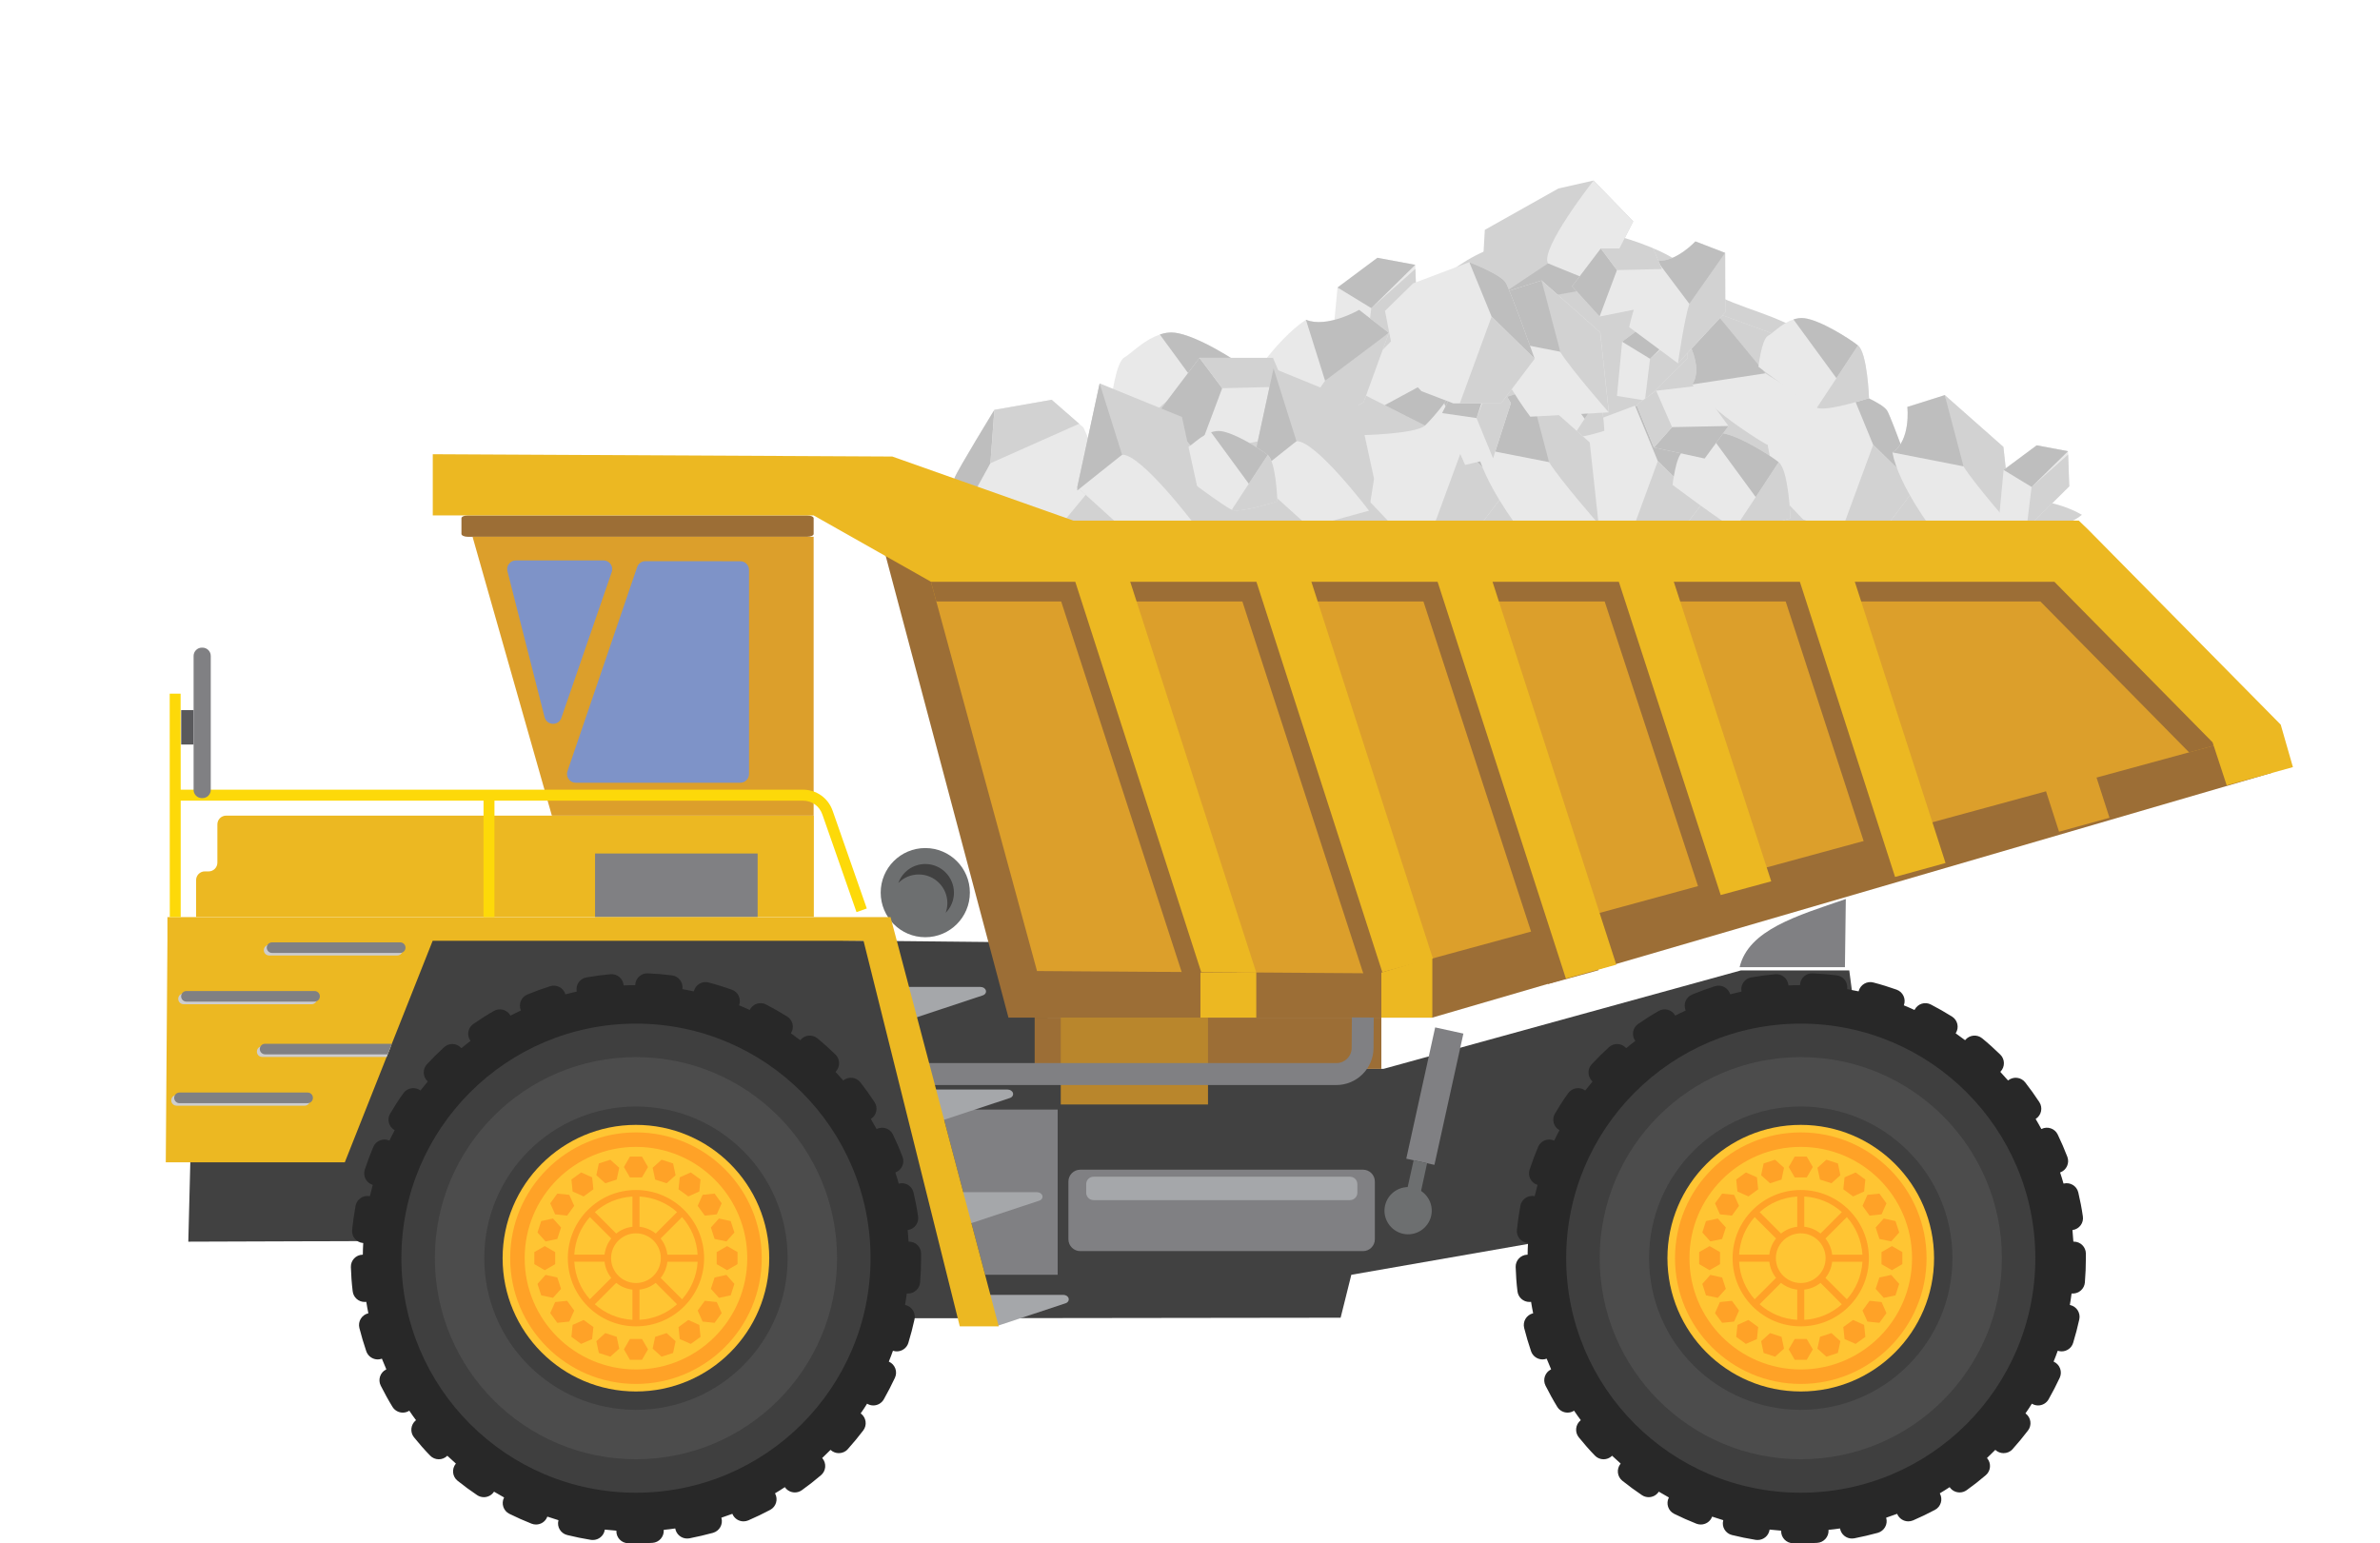 <svg id="enqwD7e1BAX1" xmlns="http://www.w3.org/2000/svg" xmlns:xlink="http://www.w3.org/1999/xlink" viewBox="0 0 64.75 41.992" shape-rendering="geometricPrecision" text-rendering="geometricPrecision"><style><![CDATA[#enqwD7e1BAX343_tr {animation: enqwD7e1BAX343_tr__tr 3000ms linear infinite normal forwards}@keyframes enqwD7e1BAX343_tr__tr { 0% {transform: translate(17.303px,34.238px) rotate(0deg)} 100% {transform: translate(17.303px,34.238px) rotate(-360deg)}} #enqwD7e1BAX372_tr {animation: enqwD7e1BAX372_tr__tr 3000ms linear infinite normal forwards}@keyframes enqwD7e1BAX372_tr__tr { 0% {transform: translate(48.992px,34.238px) rotate(0deg)} 100% {transform: translate(48.992px,34.238px) rotate(-360deg)}}]]></style><g id="enqwD7e1BAX2"><g id="enqwD7e1BAX3"><g id="enqwD7e1BAX4"><path id="enqwD7e1BAX5" d="M30.235,10.88C30.235,10.88,32.082,12.27,32.438,12.426C32.796,12.584,34.398,12.064,34.398,12.064C34.398,12.064,34.34,10.363,33.984,10.08C33.629,9.8,32.556,9.126,31.962,9.053C31.822,9.035,31.682,9.057,31.555,9.103L31.407,9.161C31.045,9.327,30.749,9.637,30.593,9.722C30.355,9.851,30.235,10.88,30.235,10.88Z" fill="#E9E9E9" stroke="none" stroke-width="1"/></g><g id="enqwD7e1BAX6"><path id="enqwD7e1BAX7" d="M32.438,12.426C32.796,12.584,34.398,12.064,34.398,12.064C34.398,12.064,34.34,10.363,33.984,10.08L33.171,11.312L32.438,12.426Z" fill="#D2D2D2" stroke="none" stroke-width="1"/></g><g id="enqwD7e1BAX8"><path id="enqwD7e1BAX9" d="M31.962,9.052C31.822,9.034,31.682,9.056,31.555,9.102L33.172,11.312L33.985,10.08C33.629,9.799,32.557,9.125,31.962,9.052Z" fill="#BEBEBE" stroke="none" stroke-width="1"/></g></g><g id="enqwD7e1BAX10"><g id="enqwD7e1BAX11"><polygon id="enqwD7e1BAX12" points="38.544,8.363 37.139,9.752 36.219,9.606 36.389,7.823 37.473,7.015 38.503,7.206" fill="#E9E9E9" stroke="none" stroke-width="1"/></g><g id="enqwD7e1BAX13"><polygon id="enqwD7e1BAX14" points="38.507,7.315 37.307,8.384 37.139,9.752 38.544,8.363" fill="#D2D2D2" stroke="none" stroke-width="1"/></g><g id="enqwD7e1BAX15"><polygon id="enqwD7e1BAX16" points="37.307,8.384 36.389,7.823 37.473,7.015 38.503,7.206" fill="#BEBEBE" stroke="none" stroke-width="1"/></g></g><g id="enqwD7e1BAX17"><path id="enqwD7e1BAX18" d="M42.477,14.377C45.178,14.378,47.877,14.43,50.574,14.332C51.692,14.292,52.737,14.25,53.846,14.341C54.739,14.415,55.913,14.589,56.641,14.008C55.303,13.233,53.383,13.778,52.104,12.835C51.377,12.297,51.083,11.148,50.627,10.442C50.043,9.542,49.246,9.043,48.189,8.619C47.467,8.329,46.021,7.958,45.765,7.196C44.929,6.525,42.638,5.986,41.49,6.059C41.375,6.329,41.163,6.513,40.982,6.624C39.347,7.083,38.698,8.213,37.482,9.1C36.548,9.782,34.968,9.686,33.744,10.123C33.14,10.337,32.221,10.557,31.765,10.901C31.387,11.186,30.981,11.709,30.571,12.04C29.733,12.724,28.31,13.527,27.738,14.271C28.1,14.419,28.593,14.375,29.047,14.375C30.717,14.373,32.386,14.375,34.057,14.375C36.861,14.377,39.67,14.375,42.477,14.377Z" fill="#D2D2D2" stroke="none" stroke-width="1"/></g><g id="enqwD7e1BAX19"><g id="enqwD7e1BAX20"><path id="enqwD7e1BAX21" d="M36.828,12.025L37.115,13.49L37.841,14.255L38.725,14.594L40.045,14.594L40.983,13.356C40.983,13.356,40.309,11.464,40.178,11.24C40.05,11.022,39.221,10.697,39.168,10.677L39.166,10.676L37.609,11.263L36.828,12.025Z" fill="#E9E9E9" stroke="none" stroke-width="1"/></g><g id="enqwD7e1BAX22"><path id="enqwD7e1BAX23" d="M39.168,10.677L39.789,12.185L40.98,13.356C40.98,13.356,40.308,11.464,40.176,11.24C40.05,11.021,39.221,10.696,39.168,10.677Z" fill="#BEBEBE" stroke="none" stroke-width="1"/></g><g id="enqwD7e1BAX24"><polygon id="enqwD7e1BAX25" points="38.904,14.594 40.045,14.594 40.98,13.355 39.789,12.185" fill="#D2D2D2" stroke="none" stroke-width="1"/></g></g><g id="enqwD7e1BAX26"><g id="enqwD7e1BAX27"><path id="enqwD7e1BAX28" d="M42.143,12.386L42.43,13.85L43.155,14.616L44.041,14.954L45.36,14.954L46.297,13.716C46.297,13.716,45.624,11.825,45.492,11.601C45.366,11.382,44.535,11.058,44.483,11.039L44.481,11.037L42.922,11.623L42.143,12.386Z" fill="#E9E9E9" stroke="none" stroke-width="1"/></g><g id="enqwD7e1BAX29"><path id="enqwD7e1BAX30" d="M44.482,11.038L45.101,12.543L46.293,13.715C46.293,13.715,45.62,11.824,45.487,11.6C45.363,11.381,44.533,11.057,44.482,11.038Z" fill="#BEBEBE" stroke="none" stroke-width="1"/></g><g id="enqwD7e1BAX31"><polygon id="enqwD7e1BAX32" points="44.219,14.953 45.359,14.953 46.295,13.715 45.104,12.543" fill="#D2D2D2" stroke="none" stroke-width="1"/></g></g><g id="enqwD7e1BAX33"><g id="enqwD7e1BAX34"><path id="enqwD7e1BAX35" d="M41.832,11.206C41.832,11.206,42.637,11.811,42.792,11.882C42.947,11.948,43.646,11.723,43.646,11.723C43.646,11.723,43.624,10.982,43.465,10.856C43.31,10.734,42.843,10.442,42.582,10.409C42.519,10.402,42.46,10.409,42.403,10.431L42.34,10.455C42.183,10.527,42.054,10.663,41.986,10.699C41.883,10.758,41.832,11.206,41.832,11.206Z" fill="#E9E9E9" stroke="none" stroke-width="1"/></g><g id="enqwD7e1BAX36"><path id="enqwD7e1BAX37" d="M42.792,11.882C42.947,11.948,43.646,11.723,43.646,11.723C43.646,11.723,43.624,10.982,43.465,10.856L43.111,11.395L42.792,11.882Z" fill="#D2D2D2" stroke="none" stroke-width="1"/></g><g id="enqwD7e1BAX38"><path id="enqwD7e1BAX39" d="M42.584,10.408C42.521,10.401,42.462,10.408,42.406,10.43L43.113,11.394L43.467,10.855C43.311,10.733,42.846,10.441,42.584,10.408Z" fill="#BEBEBE" stroke="none" stroke-width="1"/></g></g><g id="enqwD7e1BAX40"><g id="enqwD7e1BAX41"><path id="enqwD7e1BAX42" d="M38.073,9.061C38.073,9.061,36.825,10.29,36.683,10.528C36.54,10.766,36.996,11.843,36.996,11.843C36.996,11.843,38.511,11.816,38.767,11.578C39.019,11.339,39.624,10.627,39.693,10.227C39.71,10.131,39.691,10.039,39.65,9.952L39.601,9.853C39.456,9.612,39.183,9.41,39.107,9.305C38.988,9.145,38.073,9.061,38.073,9.061Z" fill="#E9E9E9" stroke="none" stroke-width="1"/></g><g id="enqwD7e1BAX43"><path id="enqwD7e1BAX44" d="M36.686,10.527C36.542,10.765,36.999,11.842,36.999,11.842C36.999,11.842,38.513,11.815,38.77,11.577L37.673,11.023L36.686,10.527Z" fill="#D2D2D2" stroke="none" stroke-width="1"/></g><g id="enqwD7e1BAX45"><path id="enqwD7e1BAX46" d="M39.691,10.228C39.709,10.132,39.691,10.04,39.65,9.953L37.671,11.025L38.768,11.579C39.02,11.339,39.625,10.627,39.691,10.228Z" fill="#BEBEBE" stroke="none" stroke-width="1"/></g></g><g id="enqwD7e1BAX47"><g id="enqwD7e1BAX48"><path id="enqwD7e1BAX49" d="M35.529,8.7C34.681,9.26,33.869,10.568,33.869,10.568L34.995,12.149L37.099,10.942L37.786,9.057L36.979,8.43C36.979,8.431,36.098,8.938,35.529,8.7Z" fill="#E9E9E9" stroke="none" stroke-width="1"/></g><g id="enqwD7e1BAX50"><path id="enqwD7e1BAX51" d="M37.785,9.058C37.785,9.058,36.46,9.905,36.139,10.253C36.114,10.281,36.083,10.316,36.052,10.359C35.692,10.838,34.995,12.149,34.995,12.149L37.099,10.942L37.785,9.058Z" fill="#D2D2D2" stroke="none" stroke-width="1"/></g><g id="enqwD7e1BAX52"><path id="enqwD7e1BAX53" d="M35.529,8.7L36.05,10.359L37.783,9.057L36.977,8.43C36.979,8.431,36.098,8.938,35.529,8.7Z" fill="#BEBEBE" stroke="none" stroke-width="1"/></g></g><g id="enqwD7e1BAX54"><g id="enqwD7e1BAX55"><path id="enqwD7e1BAX56" d="M40.17,12.188C40.346,13.118,41.315,14.377,41.315,14.377L43.493,14.256L43.252,12.038L41.625,10.597L40.588,10.927C40.586,10.927,40.689,11.858,40.17,12.188Z" fill="#E9E9E9" stroke="none" stroke-width="1"/></g><g id="enqwD7e1BAX57"><path id="enqwD7e1BAX58" d="M41.623,10.597C41.623,10.597,41.867,12.038,42.074,12.458C42.09,12.487,42.113,12.528,42.142,12.573C42.464,13.086,43.491,14.256,43.491,14.256L43.25,12.038L41.623,10.597Z" fill="#D2D2D2" stroke="none" stroke-width="1"/></g><g id="enqwD7e1BAX59"><path id="enqwD7e1BAX60" d="M40.17,12.188L42.143,12.574L41.623,10.597L40.586,10.927C40.586,10.927,40.689,11.858,40.17,12.188Z" fill="#BEBEBE" stroke="none" stroke-width="1"/></g></g><g id="enqwD7e1BAX61"><g id="enqwD7e1BAX62"><path id="enqwD7e1BAX63" d="M46.038,10.461C46.615,11.263,48.068,12.099,48.068,12.099L50.025,11.259L48.812,9.291L46.67,8.508L45.859,9.16C45.859,9.16,46.369,9.983,46.038,10.461Z" fill="#E9E9E9" stroke="none" stroke-width="1"/></g><g id="enqwD7e1BAX64"><path id="enqwD7e1BAX65" d="M46.67,8.508C46.67,8.508,47.535,9.756,47.914,10.072C47.943,10.097,47.982,10.126,48.029,10.157C48.556,10.522,50.025,11.259,50.025,11.259L48.812,9.291L46.67,8.508Z" fill="#D2D2D2" stroke="none" stroke-width="1"/></g><g id="enqwD7e1BAX66"><path id="enqwD7e1BAX67" d="M46.038,10.461L48.029,10.157L46.67,8.508L45.859,9.16C45.859,9.16,46.369,9.983,46.038,10.461Z" fill="#BEBEBE" stroke="none" stroke-width="1"/></g></g><g id="enqwD7e1BAX68"><g id="enqwD7e1BAX69"><polygon id="enqwD7e1BAX70" points="41.105,10.967 40.62,12.471 39.859,12.65 39.234,11.24 39.721,10.28 40.586,10.101" fill="#E9E9E9" stroke="none" stroke-width="1"/></g><g id="enqwD7e1BAX71"><polygon id="enqwD7e1BAX72" points="40.635,10.183 40.17,11.375 40.62,12.471 41.105,10.967" fill="#D2D2D2" stroke="none" stroke-width="1"/></g><g id="enqwD7e1BAX73"><polygon id="enqwD7e1BAX74" points="40.17,11.375 39.234,11.24 39.721,10.28 40.586,10.101" fill="#BEBEBE" stroke="none" stroke-width="1"/></g></g><g id="enqwD7e1BAX75"><g id="enqwD7e1BAX76"><polygon id="enqwD7e1BAX77" points="34.967,10.521 34.633,11.925 32.586,12.338 31.539,11.183 32.633,9.737 34.633,9.737" fill="#E9E9E9" stroke="none" stroke-width="1"/></g><g id="enqwD7e1BAX78"><polygon id="enqwD7e1BAX79" points="32.586,12.338 33.251,10.563 32.633,9.737 31.539,11.183" fill="#BEBEBE" stroke="none" stroke-width="1"/></g><g id="enqwD7e1BAX80"><polygon id="enqwD7e1BAX81" points="33.251,10.563 32.633,9.737 34.633,9.737 34.967,10.521" fill="#D2D2D2" stroke="none" stroke-width="1"/></g></g><g id="enqwD7e1BAX82"><g id="enqwD7e1BAX83"><polygon id="enqwD7e1BAX84" points="43.355,4.912 44.434,6.024 43.521,7.813 40.273,8.396 40.396,6.254 42.396,5.129" fill="#D2D2D2" stroke="none" stroke-width="1"/></g><g id="enqwD7e1BAX85"><path id="enqwD7e1BAX86" d="M43.355,4.912C43.355,4.912,41.89,6.771,42.115,7.167C42.375,7.329,43.519,7.813,43.519,7.813L44.433,6.025L43.355,4.912Z" fill="#E9E9E9" stroke="none" stroke-width="1"/></g><g id="enqwD7e1BAX87"><polygon id="enqwD7e1BAX88" points="43.521,7.813 40.273,8.396 42.115,7.167 43.615,7.778" fill="#BEBEBE" stroke="none" stroke-width="1"/></g></g><g id="enqwD7e1BAX89"><g id="enqwD7e1BAX90"><polygon id="enqwD7e1BAX91" points="37.245,13.895 35.617,14.344 34.025,12.904 34.648,10.024 36.932,10.955 37.382,13.025" fill="#D2D2D2" stroke="none" stroke-width="1"/></g><g id="enqwD7e1BAX92"><path id="enqwD7e1BAX93" d="M37.245,13.895C37.245,13.895,35.79,11.975,35.269,12.004C34.994,12.154,34.025,12.904,34.025,12.904L35.617,14.343L37.245,13.895Z" fill="#E9E9E9" stroke="none" stroke-width="1"/></g><g id="enqwD7e1BAX94"><polygon id="enqwD7e1BAX95" points="34.025,12.904 34.648,10.024 35.271,12.004 34.025,12.995" fill="#BEBEBE" stroke="none" stroke-width="1"/></g></g><g id="enqwD7e1BAX96"><g id="enqwD7e1BAX97"><path id="enqwD7e1BAX98" d="M48.059,11.948L48.34,13.385L49.055,14.133L49.918,14.465L51.215,14.465L52.131,13.25C52.131,13.25,51.473,11.396,51.344,11.177C51.219,10.962,50.406,10.645,50.356,10.625L50.352,10.623L48.826,11.199L48.059,11.948Z" fill="#E9E9E9" stroke="none" stroke-width="1"/></g><g id="enqwD7e1BAX99"><path id="enqwD7e1BAX100" d="M50.354,10.625L50.961,12.102L52.13,13.25C52.13,13.25,51.473,11.396,51.343,11.177C51.219,10.962,50.404,10.645,50.354,10.625Z" fill="#BEBEBE" stroke="none" stroke-width="1"/></g><g id="enqwD7e1BAX101"><polygon id="enqwD7e1BAX102" points="50.094,14.465 51.215,14.465 52.131,13.25 50.962,12.102" fill="#D2D2D2" stroke="none" stroke-width="1"/></g></g><g id="enqwD7e1BAX103"><g id="enqwD7e1BAX104"><path id="enqwD7e1BAX105" d="M28.765,14.4L29.692,13.278L29.797,12.359L29.477,11.632L28.612,10.877L27.054,11.151C27.054,11.151,26.057,12.776,25.972,13C25.889,13.213,26.186,13.902,26.206,13.946L26.206,13.947L27.672,14.454L28.765,14.4Z" fill="#E9E9E9" stroke="none" stroke-width="1"/></g><g id="enqwD7e1BAX106"><path id="enqwD7e1BAX107" d="M26.206,13.947L26.945,12.603L27.053,11.152C27.053,11.152,26.056,12.777,25.971,13.001C25.889,13.214,26.186,13.903,26.206,13.947Z" fill="#BEBEBE" stroke="none" stroke-width="1"/></g><g id="enqwD7e1BAX108"><polygon id="enqwD7e1BAX109" points="29.359,11.53 28.611,10.878 27.054,11.152 26.945,12.604" fill="#D2D2D2" stroke="none" stroke-width="1"/></g></g><g id="enqwD7e1BAX110"><g id="enqwD7e1BAX111"><path id="enqwD7e1BAX112" d="M47.84,9.979C47.84,9.979,49.174,10.982,49.43,11.094C49.69,11.209,50.848,10.833,50.848,10.833C50.848,10.833,50.805,9.605,50.548,9.399C50.291,9.197,49.516,8.71,49.088,8.658C48.984,8.645,48.885,8.661,48.793,8.692L48.684,8.734C48.424,8.855,48.21,9.079,48.098,9.139C47.926,9.234,47.84,9.979,47.84,9.979Z" fill="#E9E9E9" stroke="none" stroke-width="1"/></g><g id="enqwD7e1BAX113"><path id="enqwD7e1BAX114" d="M49.43,11.094C49.69,11.209,50.848,10.833,50.848,10.833C50.848,10.833,50.805,9.605,50.548,9.399L49.962,10.29L49.43,11.094Z" fill="#D2D2D2" stroke="none" stroke-width="1"/></g><g id="enqwD7e1BAX115"><path id="enqwD7e1BAX116" d="M49.088,8.658C48.984,8.645,48.885,8.661,48.793,8.692L49.962,10.29L50.548,9.399C50.291,9.197,49.516,8.71,49.088,8.658Z" fill="#BEBEBE" stroke="none" stroke-width="1"/></g></g><g id="enqwD7e1BAX117"><g id="enqwD7e1BAX118"><path id="enqwD7e1BAX119" d="M45.503,13.192C45.503,13.192,46.926,14.263,47.199,14.381C47.474,14.503,48.709,14.101,48.709,14.101C48.709,14.101,48.666,12.795,48.391,12.575C48.118,12.359,47.291,11.842,46.834,11.783C46.725,11.77,46.617,11.786,46.518,11.822L46.407,11.866C46.129,11.993,45.901,12.233,45.778,12.298C45.596,12.398,45.503,13.192,45.503,13.192Z" fill="#E9E9E9" stroke="none" stroke-width="1"/></g><g id="enqwD7e1BAX120"><path id="enqwD7e1BAX121" d="M47.199,14.382C47.474,14.504,48.709,14.102,48.709,14.102C48.709,14.102,48.666,12.796,48.391,12.576L47.766,13.526L47.199,14.382Z" fill="#D2D2D2" stroke="none" stroke-width="1"/></g><g id="enqwD7e1BAX122"><path id="enqwD7e1BAX123" d="M46.834,11.783C46.725,11.77,46.617,11.786,46.518,11.822L47.766,13.525L48.391,12.575C48.116,12.359,47.291,11.842,46.834,11.783Z" fill="#BEBEBE" stroke="none" stroke-width="1"/></g></g><g id="enqwD7e1BAX124"><g id="enqwD7e1BAX125"><path id="enqwD7e1BAX126" d="M40.514,9.191C40.686,10.102,41.633,11.338,41.633,11.338L43.772,11.22L43.537,9.043L41.94,7.631L40.922,7.954C40.922,7.955,41.021,8.868,40.514,9.191Z" fill="#E9E9E9" stroke="none" stroke-width="1"/></g><g id="enqwD7e1BAX127"><path id="enqwD7e1BAX128" d="M41.939,7.632C41.939,7.632,42.174,9.044,42.379,9.455C42.396,9.488,42.416,9.526,42.444,9.571C42.76,10.072,43.768,11.22,43.768,11.22L43.533,9.043L41.939,7.632Z" fill="#D2D2D2" stroke="none" stroke-width="1"/></g><g id="enqwD7e1BAX129"><path id="enqwD7e1BAX130" d="M40.514,9.191L42.449,9.571L41.94,7.632L40.922,7.955C40.922,7.955,41.021,8.868,40.514,9.191Z" fill="#BEBEBE" stroke="none" stroke-width="1"/></g></g><g id="enqwD7e1BAX131"><g id="enqwD7e1BAX132"><path id="enqwD7e1BAX133" d="M32.113,12.891C32.113,12.891,33.286,13.772,33.512,13.87C33.735,13.97,34.752,13.641,34.752,13.641C34.752,13.641,34.717,12.562,34.488,12.381C34.265,12.203,33.586,11.777,33.209,11.731C33.118,11.72,33.031,11.734,32.948,11.764L32.855,11.799C32.626,11.903,32.44,12.099,32.338,12.154C32.19,12.237,32.113,12.891,32.113,12.891Z" fill="#E9E9E9" stroke="none" stroke-width="1"/></g><g id="enqwD7e1BAX134"><path id="enqwD7e1BAX135" d="M33.512,13.87C33.737,13.97,34.753,13.641,34.753,13.641C34.753,13.641,34.718,12.562,34.49,12.381L33.974,13.163L33.512,13.87Z" fill="#D2D2D2" stroke="none" stroke-width="1"/></g><g id="enqwD7e1BAX136"><path id="enqwD7e1BAX137" d="M33.21,11.73C33.119,11.719,33.032,11.733,32.949,11.763L33.974,13.162L34.49,12.38C34.268,12.203,33.587,11.777,33.21,11.73Z" fill="#BEBEBE" stroke="none" stroke-width="1"/></g></g><g id="enqwD7e1BAX138"><g id="enqwD7e1BAX139"><path id="enqwD7e1BAX140" d="M37.68,8.459L37.96,9.894L38.673,10.644L39.541,10.976L40.836,10.976L41.752,9.762C41.752,9.762,41.093,7.908,40.964,7.689C40.84,7.473,40.026,7.155,39.975,7.136L39.973,7.134L38.445,7.71L37.68,8.459Z" fill="#E9E9E9" stroke="none" stroke-width="1"/></g><g id="enqwD7e1BAX141"><path id="enqwD7e1BAX142" d="M39.975,7.136L40.581,8.615L41.752,9.763C41.752,9.763,41.093,7.909,40.964,7.69C40.84,7.473,40.025,7.154,39.975,7.136Z" fill="#BEBEBE" stroke="none" stroke-width="1"/></g><g id="enqwD7e1BAX143"><polygon id="enqwD7e1BAX144" points="39.715,10.976 40.836,10.976 41.752,9.762 40.581,8.613" fill="#D2D2D2" stroke="none" stroke-width="1"/></g></g><g id="enqwD7e1BAX145"><g id="enqwD7e1BAX146"><polygon id="enqwD7e1BAX147" points="45.916,9.745 44.752,10.896 43.991,10.773 44.132,9.298 45.027,8.628 45.883,8.788" fill="#E9E9E9" stroke="none" stroke-width="1"/></g><g id="enqwD7e1BAX148"><polygon id="enqwD7e1BAX149" points="45.884,8.879 44.891,9.762 44.752,10.896 45.916,9.745" fill="#D2D2D2" stroke="none" stroke-width="1"/></g><g id="enqwD7e1BAX150"><polygon id="enqwD7e1BAX151" points="44.891,9.762 44.132,9.298 45.027,8.628 45.883,8.788" fill="#BEBEBE" stroke="none" stroke-width="1"/></g></g><g id="enqwD7e1BAX152"><g id="enqwD7e1BAX153"><path id="enqwD7e1BAX154" d="M51.484,12.31C51.656,13.223,52.603,14.457,52.603,14.457L54.743,14.338L54.506,12.161L52.909,10.75L51.89,11.072C51.893,11.072,51.993,11.985,51.484,12.31Z" fill="#E9E9E9" stroke="none" stroke-width="1"/></g><g id="enqwD7e1BAX155"><path id="enqwD7e1BAX156" d="M52.909,10.75C52.909,10.75,53.146,12.161,53.351,12.573C53.367,12.605,53.39,12.643,53.417,12.688C53.733,13.192,54.741,14.337,54.741,14.337L54.504,12.16L52.909,10.75Z" fill="#D2D2D2" stroke="none" stroke-width="1"/></g><g id="enqwD7e1BAX157"><path id="enqwD7e1BAX158" d="M51.484,12.31L53.419,12.689L52.909,10.751L51.89,11.073C51.893,11.072,51.993,11.985,51.484,12.31Z" fill="#BEBEBE" stroke="none" stroke-width="1"/></g></g><g id="enqwD7e1BAX159"><g id="enqwD7e1BAX160"><path id="enqwD7e1BAX161" d="M45.076,7.091C44.578,7.708,44.322,8.9,44.322,8.9L45.65,9.885L46.939,8.495L46.934,6.88L46.125,6.568C46.125,6.568,45.586,7.151,45.076,7.091Z" fill="#E9E9E9" stroke="none" stroke-width="1"/></g><g id="enqwD7e1BAX162"><path id="enqwD7e1BAX163" d="M46.934,6.88C46.934,6.88,46.147,7.824,45.996,8.164C45.982,8.192,45.971,8.226,45.959,8.266C45.816,8.717,45.65,9.885,45.65,9.885L46.939,8.495L46.934,6.88Z" fill="#D2D2D2" stroke="none" stroke-width="1"/></g><g id="enqwD7e1BAX164"><path id="enqwD7e1BAX165" d="M45.076,7.091L45.959,8.266L46.934,6.88L46.125,6.568C46.125,6.568,45.586,7.151,45.076,7.091Z" fill="#BEBEBE" stroke="none" stroke-width="1"/></g></g><g id="enqwD7e1BAX166"><g id="enqwD7e1BAX167"><polygon id="enqwD7e1BAX168" points="56.296,13.233 55.133,14.384 54.371,14.264 54.51,12.786 55.41,12.117 56.262,12.277" fill="#E9E9E9" stroke="none" stroke-width="1"/></g><g id="enqwD7e1BAX169"><polygon id="enqwD7e1BAX170" points="56.266,12.367 55.271,13.25 55.133,14.384 56.296,13.233" fill="#D2D2D2" stroke="none" stroke-width="1"/></g><g id="enqwD7e1BAX171"><polygon id="enqwD7e1BAX172" points="55.271,13.25 54.51,12.786 55.41,12.117 56.262,12.277" fill="#BEBEBE" stroke="none" stroke-width="1"/></g></g><g id="enqwD7e1BAX173"><g id="enqwD7e1BAX174"><polygon id="enqwD7e1BAX175" points="45.213,7.32 44.977,8.319 43.518,8.613 42.77,7.79 43.551,6.76 44.977,6.76" fill="#E9E9E9" stroke="none" stroke-width="1"/></g><g id="enqwD7e1BAX176"><polygon id="enqwD7e1BAX177" points="43.518,8.613 43.991,7.349 43.551,6.76 42.77,7.79" fill="#BEBEBE" stroke="none" stroke-width="1"/></g><g id="enqwD7e1BAX178"><polygon id="enqwD7e1BAX179" points="43.991,7.349 43.551,6.76 44.977,6.76 45.213,7.32" fill="#D2D2D2" stroke="none" stroke-width="1"/></g></g><g id="enqwD7e1BAX180"><g id="enqwD7e1BAX181"><polygon id="enqwD7e1BAX182" points="45.057,10.631 46.223,10.494 47.025,11.591 46.377,12.476 44.997,12.176 44.525,11.012" fill="#E9E9E9" stroke="none" stroke-width="1"/></g><g id="enqwD7e1BAX183"><polygon id="enqwD7e1BAX184" points="47.025,11.591 45.49,11.622 44.997,12.176 46.377,12.476" fill="#BEBEBE" stroke="none" stroke-width="1"/></g><g id="enqwD7e1BAX185"><polygon id="enqwD7e1BAX186" points="45.49,11.622 44.997,12.176 44.525,11.012 45.057,10.631" fill="#D2D2D2" stroke="none" stroke-width="1"/></g></g><g id="enqwD7e1BAX187"><g id="enqwD7e1BAX188"><polygon id="enqwD7e1BAX189" points="32.462,14.227 30.867,14.669 29.308,13.256 29.917,10.432 32.156,11.345 32.599,13.375" fill="#D2D2D2" stroke="none" stroke-width="1"/></g><g id="enqwD7e1BAX190"><path id="enqwD7e1BAX191" d="M32.462,14.227C32.462,14.227,31.035,12.344,30.527,12.373C30.257,12.519,29.307,13.256,29.307,13.256L30.867,14.669L32.462,14.227Z" fill="#E9E9E9" stroke="none" stroke-width="1"/></g><g id="enqwD7e1BAX192"><polygon id="enqwD7e1BAX193" points="29.308,13.256 29.917,10.432 30.527,12.373 29.308,13.346" fill="#BEBEBE" stroke="none" stroke-width="1"/></g></g></g><g id="enqwD7e1BAX194"><g id="enqwD7e1BAX195"><polygon id="enqwD7e1BAX196" points="47.363,26.404 37.639,29.083 28.859,29.083 27.968,25.643 5.335,25.409 5.123,33.785 22.149,33.727 23.271,35.871 36.473,35.854 36.764,34.686 51.068,32.189 50.311,26.404" fill="rgb(65,65,65)" stroke="none" stroke-width="1"/></g><g id="enqwD7e1BAX197"><polygon id="enqwD7e1BAX198" points="61.834,21.02 38.968,27.688 27.436,27.688 24.018,14.831 56.223,14.998" fill="rgb(156,110,54)" stroke="none" stroke-width="1"/></g><g id="enqwD7e1BAX199"><path id="enqwD7e1BAX200" d="M48.254,29.895C50.443,29.895,52.219,31.669,52.219,33.86C52.219,36.048,50.444,37.823,48.254,37.823C46.066,37.823,44.291,36.049,44.291,33.86C44.291,31.669,46.066,29.895,48.254,29.895L48.254,29.895Z" fill="rgb(236,184,34)" stroke="none" stroke-width="1"/></g><g id="enqwD7e1BAX201"><path id="enqwD7e1BAX202" d="M17.288,29.895C19.477,29.895,21.252,31.669,21.252,33.86C21.252,36.048,19.478,37.823,17.288,37.823C15.1,37.823,13.325,36.049,13.325,33.86C13.325,31.669,15.1,29.895,17.288,29.895L17.288,29.895Z" fill="rgb(236,184,34)" stroke="none" stroke-width="1"/></g><g id="enqwD7e1BAX203"><path id="enqwD7e1BAX204" d="M48.254,30.586C50.063,30.586,51.527,32.052,51.527,33.857C51.527,35.664,50.062,37.129,48.254,37.129C46.447,37.129,44.983,35.663,44.983,33.857C44.982,32.052,46.447,30.586,48.254,30.586L48.254,30.586Z" fill="rgb(156,110,54)" stroke="none" stroke-width="1"/></g><g id="enqwD7e1BAX205"><path id="enqwD7e1BAX206" d="M17.288,30.586C19.096,30.586,20.56,32.052,20.56,33.857C20.56,35.664,19.095,37.129,17.288,37.129C15.481,37.129,14.017,35.663,14.017,33.857C14.017,32.052,15.481,30.586,17.288,30.586L17.288,30.586Z" fill="rgb(156,110,54)" stroke="none" stroke-width="1"/></g><g id="enqwD7e1BAX207"><path id="enqwD7e1BAX208" d="M51.502,34.27C51.299,35.883,49.923,37.131,48.254,37.131C46.447,37.131,44.983,35.665,44.983,33.86L44.985,33.798C45.186,32.184,46.563,30.938,48.231,30.938C50.039,30.938,51.502,32.403,51.502,34.209L51.502,34.27L51.502,34.27Z" fill="rgb(253,219,7)" stroke="none" stroke-width="1"/></g><g id="enqwD7e1BAX209"><path id="enqwD7e1BAX210" d="M20.535,34.27C20.333,35.883,18.956,37.131,17.288,37.131C15.481,37.131,14.017,35.665,14.017,33.86L14.017,33.798C14.22,32.184,15.596,30.938,17.264,30.938C19.071,30.938,20.536,32.403,20.536,34.209L20.535,34.27L20.535,34.27Z" fill="rgb(253,219,7)" stroke="none" stroke-width="1"/></g><g id="enqwD7e1BAX211"><path id="enqwD7e1BAX212" d="M45.023,33.552C45.328,32.061,46.646,30.938,48.228,30.938C50.037,30.938,51.5,32.403,51.5,34.209L51.5,34.247C51.194,35.739,49.875,36.861,48.294,36.861C46.485,36.861,45.023,35.396,45.023,33.59L45.023,33.552L45.023,33.552Z" fill="rgb(220,159,43)" stroke="none" stroke-width="1"/></g><g id="enqwD7e1BAX213"><path id="enqwD7e1BAX214" d="M14.058,33.552C14.362,32.061,15.681,30.938,17.264,30.938C19.071,30.938,20.536,32.403,20.536,34.209L20.535,34.247C20.23,35.739,18.911,36.861,17.329,36.861C15.522,36.861,14.058,35.396,14.058,33.59L14.058,33.552L14.058,33.552Z" fill="rgb(220,159,43)" stroke="none" stroke-width="1"/></g><g id="enqwD7e1BAX215"><path id="enqwD7e1BAX216" d="M48.254,32.497C49.007,32.497,49.617,33.105,49.617,33.857C49.617,34.609,49.007,35.218,48.254,35.218C47.503,35.218,46.893,34.609,46.893,33.857C46.893,33.105,47.503,32.497,48.254,32.497L48.254,32.497Z" fill="rgb(253,219,7)" stroke="none" stroke-width="1"/></g><g id="enqwD7e1BAX217"><path id="enqwD7e1BAX218" d="M17.288,32.497C18.04,32.497,18.65,33.105,18.65,33.857C18.65,34.609,18.04,35.218,17.288,35.218C16.537,35.218,15.927,34.609,15.927,33.857C15.927,33.105,16.537,32.497,17.288,32.497L17.288,32.497Z" fill="rgb(253,219,7)" stroke="none" stroke-width="1"/></g><g id="enqwD7e1BAX219"><path id="enqwD7e1BAX220" d="M49.548,34.286C49.368,34.828,48.858,35.22,48.254,35.22C47.503,35.22,46.893,34.612,46.893,33.86C46.893,33.813,46.897,33.766,46.901,33.719C47.082,33.177,47.591,32.786,48.194,32.786C48.946,32.786,49.555,33.394,49.555,34.146C49.555,34.193,49.552,34.24,49.548,34.286L49.548,34.286Z" fill="rgb(236,184,34)" stroke="none" stroke-width="1"/></g><g id="enqwD7e1BAX221"><path id="enqwD7e1BAX222" d="M18.582,34.286C18.401,34.828,17.891,35.22,17.288,35.22C16.537,35.22,15.927,34.612,15.927,33.86C15.927,33.813,15.93,33.766,15.934,33.719C16.114,33.177,16.625,32.786,17.227,32.786C17.979,32.786,18.589,33.394,18.589,34.146C18.589,34.193,18.586,34.24,18.582,34.286L18.582,34.286Z" fill="rgb(236,184,34)" stroke="none" stroke-width="1"/></g><g id="enqwD7e1BAX223"><path id="enqwD7e1BAX224" d="M48.254,31.725C48.371,31.725,48.465,31.819,48.465,31.936C48.465,32.051,48.371,32.145,48.254,32.145C48.139,32.145,48.045,32.051,48.045,31.936C48.045,31.818,48.139,31.725,48.254,31.725L48.254,31.725Z" fill="rgb(253,219,7)" stroke="none" stroke-width="1"/></g><g id="enqwD7e1BAX225"><path id="enqwD7e1BAX226" d="M47,32.132C47.094,32.065,47.227,32.084,47.294,32.178C47.361,32.274,47.342,32.406,47.248,32.473C47.154,32.54,47.021,32.52,46.953,32.426C46.887,32.332,46.906,32.199,47,32.132L47,32.132Z" fill="rgb(253,219,7)" stroke="none" stroke-width="1"/></g><g id="enqwD7e1BAX227"><path id="enqwD7e1BAX228" d="M46.225,33.198C46.26,33.088,46.379,33.027,46.492,33.062C46.602,33.099,46.662,33.216,46.627,33.329C46.591,33.437,46.474,33.5,46.36,33.464C46.25,33.428,46.189,33.311,46.225,33.198L46.225,33.198Z" fill="rgb(253,219,7)" stroke="none" stroke-width="1"/></g><g id="enqwD7e1BAX229"><path id="enqwD7e1BAX230" d="M46.225,34.518C46.19,34.408,46.25,34.289,46.36,34.252C46.471,34.217,46.589,34.275,46.627,34.387C46.662,34.498,46.603,34.617,46.492,34.653C46.379,34.688,46.26,34.628,46.225,34.518L46.225,34.518Z" fill="rgb(253,219,7)" stroke="none" stroke-width="1"/></g><g id="enqwD7e1BAX231"><path id="enqwD7e1BAX232" d="M47,35.584C46.906,35.518,46.885,35.385,46.953,35.29C47.021,35.197,47.152,35.176,47.247,35.245C47.341,35.312,47.361,35.443,47.294,35.538C47.227,35.632,47.094,35.652,47,35.584L47,35.584Z" fill="rgb(253,219,7)" stroke="none" stroke-width="1"/></g><g id="enqwD7e1BAX233"><path id="enqwD7e1BAX234" d="M48.254,35.992C48.139,35.992,48.043,35.898,48.043,35.781C48.043,35.666,48.139,35.57,48.254,35.57C48.37,35.57,48.465,35.666,48.465,35.781C48.465,35.898,48.37,35.992,48.254,35.992L48.254,35.992Z" fill="rgb(253,219,7)" stroke="none" stroke-width="1"/></g><g id="enqwD7e1BAX235"><path id="enqwD7e1BAX236" d="M49.509,35.585C49.414,35.652,49.283,35.633,49.215,35.538C49.147,35.445,49.167,35.312,49.262,35.245C49.356,35.176,49.489,35.197,49.555,35.291C49.623,35.386,49.604,35.518,49.509,35.585L49.509,35.585Z" fill="rgb(253,219,7)" stroke="none" stroke-width="1"/></g><g id="enqwD7e1BAX237"><path id="enqwD7e1BAX238" d="M50.284,34.52C50.248,34.629,50.129,34.69,50.017,34.655C49.907,34.619,49.847,34.501,49.882,34.389C49.918,34.278,50.037,34.218,50.148,34.253C50.26,34.288,50.32,34.407,50.284,34.52L50.284,34.52Z" fill="rgb(253,219,7)" stroke="none" stroke-width="1"/></g><g id="enqwD7e1BAX239"><path id="enqwD7e1BAX240" d="M50.284,33.199C50.32,33.308,50.26,33.428,50.148,33.465C50.039,33.5,49.919,33.442,49.882,33.329C49.847,33.219,49.906,33.1,50.019,33.064C50.129,33.027,50.248,33.089,50.284,33.199L50.284,33.199Z" fill="rgb(253,219,7)" stroke="none" stroke-width="1"/></g><g id="enqwD7e1BAX241"><path id="enqwD7e1BAX242" d="M49.51,32.133C49.604,32.201,49.623,32.332,49.555,32.426C49.489,32.52,49.356,32.54,49.262,32.473C49.168,32.406,49.147,32.274,49.215,32.18C49.284,32.085,49.416,32.063,49.51,32.133L49.51,32.133Z" fill="rgb(253,219,7)" stroke="none" stroke-width="1"/></g><g id="enqwD7e1BAX243"><path id="enqwD7e1BAX244" d="M17.288,31.725C17.404,31.725,17.499,31.819,17.499,31.936C17.499,32.051,17.404,32.145,17.288,32.145C17.173,32.145,17.078,32.051,17.078,31.936C17.078,31.818,17.173,31.725,17.288,31.725L17.288,31.725Z" fill="rgb(253,219,7)" stroke="none" stroke-width="1"/></g><g id="enqwD7e1BAX245"><path id="enqwD7e1BAX246" d="M16.034,32.132C16.128,32.065,16.26,32.084,16.327,32.178C16.395,32.274,16.375,32.406,16.281,32.473C16.187,32.54,16.055,32.52,15.987,32.426C15.919,32.332,15.94,32.199,16.034,32.132L16.034,32.132Z" fill="rgb(253,219,7)" stroke="none" stroke-width="1"/></g><g id="enqwD7e1BAX247"><path id="enqwD7e1BAX248" d="M15.259,33.198C15.294,33.088,15.413,33.027,15.524,33.062C15.635,33.099,15.695,33.216,15.66,33.329C15.624,33.437,15.505,33.5,15.394,33.464C15.283,33.428,15.223,33.311,15.259,33.198L15.259,33.198Z" fill="rgb(253,219,7)" stroke="none" stroke-width="1"/></g><g id="enqwD7e1BAX249"><path id="enqwD7e1BAX250" d="M15.259,34.518C15.223,34.408,15.283,34.289,15.394,34.252C15.504,34.217,15.623,34.275,15.66,34.387C15.695,34.498,15.635,34.617,15.523,34.653C15.413,34.688,15.294,34.628,15.259,34.518L15.259,34.518Z" fill="rgb(253,219,7)" stroke="none" stroke-width="1"/></g><g id="enqwD7e1BAX251"><path id="enqwD7e1BAX252" d="M16.033,35.584C15.939,35.518,15.919,35.385,15.986,35.29C16.054,35.197,16.186,35.176,16.281,35.245C16.375,35.312,16.395,35.443,16.327,35.538C16.26,35.632,16.127,35.652,16.033,35.584L16.033,35.584Z" fill="rgb(253,219,7)" stroke="none" stroke-width="1"/></g><g id="enqwD7e1BAX253"><path id="enqwD7e1BAX254" d="M17.288,35.992C17.171,35.992,17.077,35.898,17.077,35.781C17.077,35.666,17.171,35.57,17.288,35.57C17.403,35.57,17.498,35.666,17.498,35.781C17.498,35.898,17.403,35.992,17.288,35.992L17.288,35.992Z" fill="rgb(253,219,7)" stroke="none" stroke-width="1"/></g><g id="enqwD7e1BAX255"><path id="enqwD7e1BAX256" d="M18.542,35.585C18.448,35.652,18.316,35.633,18.248,35.538C18.18,35.445,18.201,35.312,18.296,35.245C18.389,35.176,18.521,35.197,18.589,35.291C18.657,35.386,18.637,35.518,18.542,35.585L18.542,35.585Z" fill="rgb(253,219,7)" stroke="none" stroke-width="1"/></g><g id="enqwD7e1BAX257"><path id="enqwD7e1BAX258" d="M19.318,34.52C19.281,34.629,19.163,34.69,19.052,34.655C18.941,34.619,18.881,34.501,18.917,34.389C18.952,34.278,19.07,34.218,19.182,34.253C19.293,34.288,19.353,34.407,19.318,34.52L19.318,34.52Z" fill="rgb(253,219,7)" stroke="none" stroke-width="1"/></g><g id="enqwD7e1BAX259"><path id="enqwD7e1BAX260" d="M19.318,33.199C19.352,33.308,19.293,33.428,19.182,33.465C19.072,33.5,18.953,33.442,18.917,33.329C18.881,33.219,18.941,33.1,19.052,33.064C19.163,33.027,19.281,33.089,19.318,33.199L19.318,33.199Z" fill="rgb(253,219,7)" stroke="none" stroke-width="1"/></g><g id="enqwD7e1BAX261"><path id="enqwD7e1BAX262" d="M18.542,32.133C18.637,32.201,18.657,32.332,18.589,32.426C18.521,32.52,18.389,32.54,18.296,32.473C18.202,32.406,18.181,32.274,18.249,32.18C18.317,32.085,18.448,32.063,18.542,32.133L18.542,32.133Z" fill="rgb(253,219,7)" stroke="none" stroke-width="1"/></g><g id="enqwD7e1BAX263"><polygon id="enqwD7e1BAX264" points="61.539,19.93 57.038,21.157 57.391,22.251 56.018,22.63 55.664,21.531 37.484,26.484 28.213,26.421 25.101,14.998 53.557,14.998 55.051,14.998 56.287,14.998" fill="rgb(220,159,43)" stroke="none" stroke-width="1"/></g><g id="enqwD7e1BAX265"><path id="enqwD7e1BAX266" d="M25.173,23.075C24.503,23.075,23.96,23.618,23.96,24.287C23.96,24.958,24.503,25.501,25.173,25.501C25.843,25.501,26.386,24.958,26.386,24.287C26.386,23.618,25.843,23.075,25.173,23.075L25.173,23.075Z" fill="rgb(109,111,112)" stroke="none" stroke-width="1"/></g><g id="enqwD7e1BAX267"><path id="enqwD7e1BAX268" d="M37.082,31.826L29.39,31.826C29.212,31.826,29.067,31.971,29.067,32.148L29.067,33.72C29.067,33.898,29.213,34.042,29.39,34.042L37.082,34.042C37.26,34.042,37.404,33.896,37.404,33.72L37.404,32.148C37.404,31.971,37.26,31.826,37.082,31.826L37.082,31.826Z" fill="rgb(128,128,131)" stroke="none" stroke-width="1"/></g><g id="enqwD7e1BAX269"><polygon id="enqwD7e1BAX270" points="28.775,30.191 25.612,30.191 26.8,34.686 28.775,34.686" fill="rgb(128,128,131)" stroke="none" stroke-width="1"/></g><g id="enqwD7e1BAX271"><path id="enqwD7e1BAX272" d="M22.142,22.193L6.15,22.193C6.02,22.193,5.914,22.3,5.914,22.431L5.914,23.472C5.914,23.603,5.808,23.71,5.678,23.71L5.571,23.71C5.44,23.71,5.335,23.817,5.335,23.948L5.335,24.951L5.914,24.951L7.363,24.951L22.141,24.951L22.142,22.193L22.142,22.193Z" fill="rgb(236,184,34)" stroke="none" stroke-width="1"/></g><g id="enqwD7e1BAX273"><path id="enqwD7e1BAX274" d="M21.958,14.606L12.73,14.606C12.633,14.606,12.554,14.571,12.554,14.528L12.554,14.102C12.554,14.058,12.633,14.024,12.73,14.024L21.958,14.024C22.056,14.024,22.136,14.058,22.136,14.102L22.136,14.528C22.136,14.571,22.056,14.606,21.958,14.606L21.958,14.606Z" fill="rgb(156,110,54)" stroke="none" stroke-width="1"/></g><g id="enqwD7e1BAX275"><polygon id="enqwD7e1BAX276" points="20.379,22.193 15.014,22.193 12.856,14.605 22.136,14.605 22.136,14.606 22.136,22.193 22.136,22.193 20.379,22.193" fill="rgb(220,159,43)" stroke="none" stroke-width="1"/></g><g id="enqwD7e1BAX277"><path id="enqwD7e1BAX278" d="M17.56,15.269C17.456,15.269,17.369,15.332,17.334,15.43L15.439,20.982C15.414,21.058,15.424,21.132,15.47,21.198C15.516,21.263,15.584,21.298,15.663,21.298L20.14,21.298C20.271,21.298,20.378,21.192,20.378,21.061L20.378,15.507C20.378,15.376,20.271,15.27,20.14,15.27L17.56,15.269L17.56,15.269ZM16.419,15.248C16.498,15.248,16.566,15.284,16.612,15.348C16.658,15.413,16.67,15.49,16.643,15.565L15.272,19.535C15.237,19.637,15.143,19.699,15.037,19.694C14.931,19.69,14.843,19.619,14.816,19.516L13.806,15.545C13.787,15.472,13.802,15.4,13.849,15.341C13.895,15.281,13.961,15.248,14.037,15.248L16.419,15.248L16.419,15.248Z" fill="rgb(126,147,200)" stroke="none" stroke-width="1"/></g><g id="enqwD7e1BAX279"><polygon id="enqwD7e1BAX280" points="20.612,23.223 16.189,23.223 16.189,24.953 20.612,24.953" fill="rgb(128,128,131)" stroke="none" stroke-width="1"/></g><g id="enqwD7e1BAX281"><polygon id="enqwD7e1BAX282" points="37.581,27.688 28.149,27.688 28.149,29.083 37.581,29.083" fill="rgb(156,110,54)" stroke="none" stroke-width="1"/></g><g id="enqwD7e1BAX283"><path id="enqwD7e1BAX284" d="M26.675,26.854L24.362,26.854L24.884,27.698L26.736,27.084C26.801,27.063,26.837,27.008,26.822,26.951C26.806,26.893,26.746,26.854,26.675,26.854L26.675,26.854Z" fill="rgb(165,167,170)" stroke="none" stroke-width="1"/></g><g id="enqwD7e1BAX285"><path id="enqwD7e1BAX286" d="M28.927,35.232L26.614,35.232L27.135,36.076L28.988,35.462C29.052,35.441,29.088,35.386,29.073,35.329C29.058,35.271,28.997,35.232,28.927,35.232L28.927,35.232Z" fill="rgb(165,167,170)" stroke="none" stroke-width="1"/></g><g id="enqwD7e1BAX287"><path id="enqwD7e1BAX288" d="M28.214,32.439L25.9,32.439L26.421,33.282L28.274,32.669C28.338,32.648,28.374,32.593,28.359,32.536C28.344,32.479,28.284,32.439,28.214,32.439L28.214,32.439Z" fill="rgb(165,167,170)" stroke="none" stroke-width="1"/></g><g id="enqwD7e1BAX289"><path id="enqwD7e1BAX290" d="M27.413,29.646L25.1,29.646L25.621,30.489L27.474,29.876C27.539,29.855,27.574,29.799,27.559,29.742C27.543,29.686,27.483,29.646,27.413,29.646L27.413,29.646Z" fill="rgb(165,167,170)" stroke="none" stroke-width="1"/></g><g id="enqwD7e1BAX291"><path id="enqwD7e1BAX292" d="M50.193,26.316L47.328,26.316C47.57,25.3,48.885,24.919,50.217,24.462L50.193,26.316L50.193,26.316Z" fill="rgb(128,128,131)" stroke="none" stroke-width="1"/></g><g id="enqwD7e1BAX293"><polygon id="enqwD7e1BAX294" points="32.865,27.688 28.859,27.688 28.859,30.052 32.865,30.052" fill="rgb(185,134,44)" stroke="none" stroke-width="1"/></g><g id="enqwD7e1BAX295"><path id="enqwD7e1BAX296" d="M25.095,29.523L36.357,29.523C36.91,29.523,37.363,29.073,37.368,28.521L37.374,27.687L36.779,27.683L36.773,28.517C36.771,28.744,36.585,28.926,36.357,28.926L25.095,28.926L25.095,29.523Z" fill="rgb(128,128,131)" stroke="none" stroke-width="1"/></g><g id="enqwD7e1BAX297"><polygon id="enqwD7e1BAX298" points="23.493,25.598 26.112,36.089 27.171,36.089 24.228,24.953 4.555,24.953 4.555,25.598 4.51,31.625 9.381,31.625 11.771,25.598" fill="rgb(236,184,34)" stroke="none" stroke-width="1"/></g><g id="enqwD7e1BAX299"><path id="enqwD7e1BAX300" d="M36.729,32.018L29.75,32.018C29.64,32.018,29.551,32.108,29.551,32.217L29.551,32.455C29.551,32.564,29.64,32.654,29.75,32.654L36.729,32.654C36.837,32.654,36.928,32.564,36.928,32.455L36.928,32.217C36.928,32.107,36.837,32.018,36.729,32.018L36.729,32.018Z" fill="rgb(165,167,170)" stroke="none" stroke-width="1"/></g><g id="enqwD7e1BAX301"><path id="enqwD7e1BAX302" d="M25.173,23.509C24.835,23.509,24.548,23.725,24.44,24.026C24.582,23.881,24.778,23.794,24.996,23.794C25.426,23.794,25.774,24.144,25.774,24.573C25.774,24.666,25.757,24.755,25.728,24.837C25.867,24.694,25.953,24.503,25.953,24.289C25.952,23.857,25.603,23.509,25.173,23.509L25.173,23.509Z" fill="rgb(65,65,65)" stroke="none" stroke-width="1"/></g><g id="enqwD7e1BAX303"><polygon id="enqwD7e1BAX304" points="39.813,28.123 39.045,27.955 38.259,31.527 39.025,31.695" fill="rgb(128,128,131)" stroke="none" stroke-width="1"/></g><g id="enqwD7e1BAX305"><polygon id="enqwD7e1BAX306" points="38.825,31.652 38.459,31.57 38.273,32.407 38.643,32.488" fill="rgb(109,111,112)" stroke="none" stroke-width="1"/></g><g id="enqwD7e1BAX307"><path id="enqwD7e1BAX308" d="M38.448,32.314C38.101,32.239,37.758,32.459,37.681,32.804C37.604,33.149,37.825,33.493,38.17,33.57C38.517,33.646,38.858,33.426,38.937,33.081C39.014,32.734,38.794,32.393,38.448,32.314L38.448,32.314Z" fill="rgb(109,111,112)" stroke="none" stroke-width="1"/></g><g id="enqwD7e1BAX309"><path id="enqwD7e1BAX310" d="M4.619,24.953L4.916,24.953L4.916,21.785L13.155,21.785L13.155,24.953L13.452,24.953L13.452,21.785L21.84,21.785C22.088,21.785,22.293,21.93,22.374,22.164L23.302,24.818L23.582,24.719L22.654,22.064C22.532,21.712,22.212,21.486,21.84,21.486L4.916,21.486L4.914,18.874L4.617,18.874L4.619,24.953Z" fill="rgb(253,217,9)" stroke="none" stroke-width="1"/></g><g id="enqwD7e1BAX311"><polygon id="enqwD7e1BAX312" points="4.929,19.322 5.268,19.322 5.268,20.258 4.929,20.258" fill="rgb(89,89,92)" stroke="none" stroke-width="1"/></g><g id="enqwD7e1BAX313"><path id="enqwD7e1BAX314" d="M5.491,17.622L5.51,17.622C5.633,17.622,5.734,17.724,5.734,17.846L5.734,21.492C5.734,21.615,5.633,21.716,5.51,21.716L5.491,21.716C5.368,21.716,5.267,21.615,5.267,21.492L5.267,17.846C5.268,17.724,5.368,17.622,5.491,17.622L5.491,17.622Z" fill="rgb(128,128,131)" stroke="none" stroke-width="1"/></g><g id="enqwD7e1BAX315"><polygon id="enqwD7e1BAX316" points="61.391,19.972 58.934,17.482 56.287,14.998 55.051,14.998 53.557,14.998 25.101,14.998 25.473,16.365 55.51,16.365 59.557,20.472" fill="rgb(156,110,54)" stroke="none" stroke-width="1"/></g><g id="enqwD7e1BAX317"><path id="enqwD7e1BAX318" d="M10.808,25.709L7.322,25.709C7.243,25.709,7.177,25.773,7.177,25.854L7.177,25.854C7.177,25.932,7.242,25.998,7.322,25.998L10.807,25.998C10.886,25.998,10.952,25.935,10.952,25.854L10.952,25.854C10.952,25.773,10.887,25.709,10.808,25.709L10.808,25.709Z" fill="rgb(205,205,206)" stroke="none" stroke-width="1"/></g><g id="enqwD7e1BAX319"><path id="enqwD7e1BAX320" d="M8.479,27.034L4.993,27.034C4.913,27.034,4.849,27.097,4.849,27.178L4.849,27.178C4.849,27.257,4.912,27.324,4.993,27.324L8.478,27.324C8.557,27.324,8.623,27.259,8.623,27.178L8.623,27.178C8.623,27.1,8.558,27.034,8.479,27.034L8.479,27.034Z" fill="rgb(205,205,206)" stroke="none" stroke-width="1"/></g><g id="enqwD7e1BAX321"><path id="enqwD7e1BAX322" d="M10.618,28.47L7.133,28.47C7.053,28.47,6.989,28.534,6.989,28.615L6.989,28.615C6.989,28.694,7.052,28.759,7.133,28.759L10.52,28.759L10.633,28.472L10.618,28.47L10.618,28.47Z" fill="rgb(205,205,206)" stroke="none" stroke-width="1"/></g><g id="enqwD7e1BAX323"><path id="enqwD7e1BAX324" d="M8.289,29.795L4.803,29.795C4.724,29.795,4.659,29.859,4.659,29.94L4.659,29.94C4.659,30.018,4.723,30.085,4.803,30.085L8.289,30.085C8.367,30.085,8.433,30.021,8.433,29.94L8.433,29.94C8.433,29.859,8.367,29.795,8.289,29.795L8.289,29.795Z" fill="rgb(205,205,206)" stroke="none" stroke-width="1"/></g><g id="enqwD7e1BAX325"><path id="enqwD7e1BAX326" d="M10.889,25.641L7.402,25.641C7.323,25.641,7.258,25.704,7.258,25.785L7.258,25.785C7.258,25.864,7.322,25.929,7.402,25.929L10.888,25.929C10.966,25.929,11.032,25.866,11.032,25.785L11.032,25.785C11.032,25.704,10.967,25.641,10.889,25.641L10.889,25.641Z" fill="rgb(128,128,131)" stroke="none" stroke-width="1"/></g><g id="enqwD7e1BAX327"><path id="enqwD7e1BAX328" d="M8.559,26.965L5.072,26.965C4.994,26.965,4.928,27.03,4.928,27.11L4.928,27.11C4.928,27.188,4.993,27.254,5.072,27.254L8.558,27.254C8.637,27.254,8.702,27.191,8.702,27.11L8.702,27.11C8.702,27.03,8.638,26.965,8.559,26.965L8.559,26.965Z" fill="rgb(128,128,131)" stroke="none" stroke-width="1"/></g><g id="enqwD7e1BAX329"><path id="enqwD7e1BAX330" d="M10.661,28.4L7.212,28.4C7.134,28.4,7.068,28.463,7.068,28.545L7.068,28.545C7.068,28.623,7.133,28.688,7.212,28.688L10.546,28.688L10.661,28.4L10.661,28.4Z" fill="rgb(128,128,131)" stroke="none" stroke-width="1"/></g><g id="enqwD7e1BAX331"><path id="enqwD7e1BAX332" d="M8.369,29.727L4.883,29.727C4.805,29.727,4.739,29.79,4.739,29.872L4.739,29.872C4.739,29.951,4.804,30.017,4.883,30.017L8.369,30.017C8.448,30.017,8.513,29.953,8.513,29.872L8.513,29.872C8.513,29.79,8.448,29.727,8.369,29.727L8.369,29.727Z" fill="rgb(128,128,131)" stroke="none" stroke-width="1"/></g><g id="enqwD7e1BAX333"><path id="enqwD7e1BAX334" d="M28.574,15.454L29.251,15.239L29.999,15.239L33.697,26.611L32.198,26.601L28.574,15.454L28.574,15.454ZM51.075,24.032L52.448,23.656L49.712,15.239L48.835,15.239L48.273,15.417L51.075,24.032L51.075,24.032ZM47.705,24.148L44.787,15.251L43.433,15.683L46.33,24.519L47.705,24.148L47.705,24.148ZM42.119,26.775L43.492,26.398L39.853,15.239L38.359,15.239L42.119,26.775L42.119,26.775ZM38.501,26.229L34.927,15.24L33.434,15.24L37.127,26.602L38.501,26.229L38.501,26.229Z" fill="rgb(156,110,54)" stroke="none" stroke-width="1"/></g><g id="enqwD7e1BAX335"><path id="enqwD7e1BAX336" d="M29.056,15.216L29.734,14.998L30.481,14.998L34.178,26.463L32.681,26.453L29.056,15.216L29.056,15.216ZM51.557,23.861L52.93,23.482L50.194,14.998L49.317,14.998L48.757,15.178L51.557,23.861L51.557,23.861ZM48.188,23.98L45.27,15.008L43.916,15.443L46.813,24.353L48.188,23.98L48.188,23.98ZM42.602,26.628L43.973,26.248L40.337,14.998L38.842,14.998L42.602,26.628L42.602,26.628ZM38.982,26.078L35.409,14.998L33.914,14.998L37.607,26.453L38.982,26.078L38.982,26.078Z" fill="rgb(236,184,34)" stroke="none" stroke-width="1"/></g><g id="enqwD7e1BAX337"><polygon id="enqwD7e1BAX338" points="34.178,26.463 32.659,26.463 32.659,27.688 34.178,27.688" fill="rgb(236,184,34)" stroke="none" stroke-width="1"/></g><g id="enqwD7e1BAX339"><polygon id="enqwD7e1BAX340" points="38.968,26.05 37.581,26.463 37.581,27.688 38.968,27.688" fill="rgb(236,184,34)" stroke="none" stroke-width="1"/></g><g id="enqwD7e1BAX341"><polygon id="enqwD7e1BAX342" points="62.381,20.873 62.049,19.717 56.799,14.399 56.555,14.165 56.223,14.165 29.202,14.165 24.276,12.422 11.774,12.359 11.774,14.024 22.136,14.024 25.33,15.83 55.891,15.83 60.195,20.198 60.58,21.37" fill="rgb(236,184,34)" stroke="none" stroke-width="1"/></g></g><g id="enqwD7e1BAX343_tr" transform="translate(17.303,34.238) rotate(0)"><g id="enqwD7e1BAX343" transform="translate(-17.303,-34.238)"><path id="enqwD7e1BAX344" d="M25.059,34.106C25.056,33.926,24.91,33.784,24.732,33.784C24.73,33.784,24.728,33.784,24.727,33.784C24.724,33.784,24.721,33.785,24.719,33.785C24.713,33.678,24.704,33.573,24.694,33.469C24.696,33.468,24.699,33.468,24.701,33.468C24.881,33.441,25.005,33.275,24.977,33.096C24.946,32.878,24.903,32.659,24.853,32.447C24.812,32.27,24.636,32.161,24.459,32.203C24.456,32.203,24.454,32.204,24.451,32.204C24.423,32.102,24.391,32.002,24.358,31.902C24.36,31.901,24.363,31.9,24.365,31.899C24.535,31.835,24.619,31.645,24.555,31.476C24.476,31.271,24.389,31.067,24.293,30.869C24.215,30.706,24.018,30.638,23.855,30.717C23.853,30.718,23.85,30.719,23.848,30.72C23.798,30.627,23.746,30.535,23.692,30.445C23.694,30.444,23.697,30.443,23.699,30.442C23.85,30.342,23.892,30.139,23.793,29.988C23.673,29.804,23.544,29.624,23.408,29.45C23.296,29.308,23.091,29.283,22.947,29.395C22.945,29.396,22.943,29.399,22.942,29.399C22.873,29.319,22.802,29.241,22.73,29.164C22.732,29.162,22.734,29.161,22.736,29.159C22.862,29.03,22.86,28.821,22.731,28.695C22.574,28.542,22.409,28.392,22.239,28.253C22.1,28.138,21.893,28.157,21.778,28.297C21.776,28.298,21.775,28.301,21.773,28.303C21.689,28.24,21.603,28.178,21.517,28.116C21.517,28.115,21.519,28.113,21.52,28.11C21.617,27.957,21.57,27.755,21.416,27.659C21.229,27.543,21.036,27.432,20.842,27.332C20.681,27.248,20.484,27.312,20.4,27.474C20.399,27.476,20.398,27.478,20.397,27.481C20.301,27.437,20.205,27.394,20.106,27.354C20.107,27.352,20.108,27.35,20.109,27.347C20.17,27.177,20.081,26.99,19.911,26.928C19.703,26.855,19.491,26.788,19.278,26.733C19.103,26.686,18.924,26.792,18.878,26.967C18.878,26.969,18.877,26.972,18.877,26.974C18.773,26.952,18.67,26.932,18.565,26.913C18.565,26.911,18.565,26.908,18.566,26.906C18.588,26.725,18.462,26.562,18.282,26.539C18.065,26.513,17.844,26.493,17.624,26.484C17.442,26.476,17.29,26.618,17.282,26.798C17.282,26.8,17.282,26.803,17.282,26.805C17.177,26.805,17.071,26.808,16.966,26.813C16.966,26.81,16.966,26.808,16.966,26.805C16.949,26.625,16.791,26.492,16.611,26.508C16.392,26.528,16.171,26.556,15.956,26.594C15.777,26.625,15.658,26.794,15.689,26.974C15.689,26.975,15.69,26.979,15.69,26.981C15.586,27.003,15.484,27.029,15.382,27.055C15.381,27.054,15.381,27.051,15.381,27.048C15.325,26.876,15.142,26.779,14.969,26.833C14.76,26.9,14.55,26.976,14.347,27.06C14.18,27.128,14.1,27.321,14.169,27.487C14.17,27.491,14.172,27.492,14.172,27.495C14.076,27.539,13.983,27.586,13.888,27.634C13.888,27.633,13.886,27.629,13.884,27.628C13.794,27.471,13.594,27.417,13.438,27.507C13.247,27.616,13.059,27.736,12.878,27.861C12.73,27.964,12.692,28.168,12.797,28.317C12.798,28.32,12.799,28.321,12.801,28.323C12.718,28.387,12.633,28.453,12.554,28.519C12.551,28.519,12.55,28.516,12.548,28.514C12.427,28.381,12.219,28.37,12.085,28.492C11.923,28.639,11.765,28.797,11.615,28.958C11.492,29.091,11.5,29.298,11.633,29.422C11.634,29.422,11.636,29.425,11.638,29.426C11.57,29.507,11.503,29.589,11.438,29.672C11.436,29.67,11.434,29.669,11.432,29.667C11.285,29.563,11.079,29.598,10.975,29.745C10.847,29.923,10.726,30.11,10.615,30.3C10.522,30.455,10.575,30.656,10.731,30.748C10.733,30.75,10.735,30.751,10.738,30.752C10.687,30.846,10.64,30.94,10.594,31.035C10.591,31.034,10.589,31.033,10.587,31.032C10.42,30.961,10.228,31.039,10.157,31.205C10.071,31.408,9.993,31.616,9.925,31.825C9.868,31.998,9.962,32.182,10.135,32.238C10.137,32.239,10.14,32.24,10.141,32.241C10.114,32.342,10.087,32.444,10.063,32.548C10.061,32.548,10.058,32.547,10.056,32.546C9.879,32.513,9.707,32.631,9.674,32.809C9.634,33.024,9.602,33.245,9.58,33.464C9.561,33.644,9.694,33.805,9.874,33.821C9.877,33.821,9.88,33.821,9.882,33.822C9.876,33.926,9.872,34.032,9.871,34.139C9.868,34.139,9.866,34.139,9.863,34.139C9.682,34.144,9.54,34.295,9.546,34.476C9.553,34.696,9.568,34.917,9.595,35.134C9.614,35.302,9.755,35.425,9.919,35.425C9.932,35.425,9.944,35.425,9.958,35.423C9.959,35.422,9.962,35.422,9.965,35.422C9.982,35.526,10,35.631,10.022,35.735C10.02,35.735,10.017,35.735,10.014,35.735C9.839,35.78,9.733,35.958,9.777,36.133C9.831,36.346,9.894,36.559,9.965,36.767C10.012,36.903,10.14,36.989,10.276,36.989C10.311,36.989,10.347,36.983,10.382,36.971C10.384,36.969,10.386,36.968,10.389,36.967C10.428,37.066,10.469,37.163,10.511,37.26C10.51,37.261,10.508,37.262,10.504,37.262C10.343,37.344,10.277,37.54,10.358,37.702C10.457,37.897,10.564,38.094,10.678,38.28C10.741,38.381,10.848,38.436,10.957,38.436C11.016,38.436,11.076,38.421,11.128,38.388C11.131,38.387,11.133,38.385,11.135,38.384C11.194,38.471,11.255,38.558,11.318,38.642C11.316,38.645,11.314,38.646,11.312,38.647C11.172,38.761,11.15,38.968,11.263,39.108C11.401,39.279,11.548,39.447,11.701,39.605C11.764,39.671,11.851,39.706,11.937,39.706C12.019,39.706,12.1,39.676,12.165,39.615C12.166,39.612,12.168,39.611,12.169,39.609C12.246,39.682,12.324,39.754,12.403,39.823C12.401,39.825,12.4,39.827,12.398,39.829C12.285,39.97,12.307,40.177,12.448,40.29C12.62,40.428,12.8,40.56,12.982,40.682C13.037,40.719,13.101,40.737,13.165,40.737C13.269,40.737,13.373,40.687,13.437,40.592C13.438,40.59,13.439,40.588,13.44,40.587C13.531,40.641,13.622,40.693,13.715,40.745C13.713,40.747,13.712,40.75,13.711,40.752C13.631,40.913,13.696,41.11,13.858,41.19C14.056,41.288,14.259,41.378,14.464,41.459C14.503,41.474,14.543,41.481,14.583,41.481C14.714,41.481,14.838,41.403,14.888,41.273C14.89,41.271,14.89,41.269,14.891,41.266C14.992,41.301,15.091,41.332,15.193,41.363C15.192,41.365,15.192,41.368,15.192,41.371C15.147,41.546,15.255,41.724,15.431,41.767C15.644,41.82,15.862,41.864,16.079,41.899C16.096,41.9,16.113,41.902,16.13,41.902C16.288,41.902,16.429,41.787,16.453,41.627C16.454,41.623,16.454,41.621,16.455,41.619C16.559,41.63,16.664,41.64,16.769,41.648C16.769,41.649,16.769,41.652,16.769,41.655C16.764,41.836,16.907,41.986,17.087,41.99C17.157,41.993,17.229,41.993,17.298,41.993C17.447,41.993,17.6,41.99,17.749,41.98C17.93,41.97,18.068,41.814,18.058,41.634C18.058,41.632,18.058,41.629,18.057,41.626C18.162,41.616,18.267,41.604,18.37,41.588C18.371,41.591,18.371,41.593,18.372,41.596C18.402,41.752,18.539,41.862,18.693,41.862C18.714,41.862,18.734,41.861,18.756,41.857C18.972,41.815,19.188,41.764,19.399,41.707C19.574,41.656,19.676,41.476,19.627,41.302C19.626,41.299,19.626,41.297,19.626,41.295C19.727,41.262,19.825,41.227,19.924,41.19C19.925,41.192,19.926,41.194,19.927,41.196C19.98,41.321,20.102,41.395,20.228,41.395C20.272,41.395,20.315,41.386,20.357,41.369C20.559,41.282,20.76,41.185,20.954,41.082C21.113,40.997,21.174,40.799,21.088,40.639C21.087,40.636,21.086,40.635,21.085,40.632C21.176,40.577,21.266,40.523,21.353,40.464C21.355,40.467,21.357,40.469,21.358,40.471C21.421,40.561,21.523,40.608,21.625,40.608C21.691,40.608,21.757,40.588,21.815,40.547C21.994,40.419,22.169,40.282,22.336,40.139C22.474,40.022,22.49,39.815,22.373,39.677C22.371,39.675,22.37,39.673,22.368,39.672C22.445,39.6,22.52,39.526,22.595,39.45C22.597,39.452,22.599,39.454,22.601,39.455C22.664,39.512,22.743,39.539,22.82,39.539C22.91,39.539,23,39.504,23.063,39.432C23.21,39.268,23.352,39.097,23.485,38.922C23.595,38.778,23.567,38.572,23.422,38.462C23.42,38.461,23.419,38.46,23.415,38.458C23.477,38.371,23.534,38.283,23.59,38.193C23.593,38.195,23.596,38.196,23.597,38.197C23.648,38.227,23.704,38.241,23.76,38.241C23.873,38.241,23.984,38.181,24.044,38.076C24.152,37.885,24.255,37.686,24.348,37.487C24.424,37.323,24.352,37.127,24.187,37.051C24.186,37.051,24.183,37.05,24.181,37.048C24.221,36.95,24.259,36.852,24.294,36.752C24.297,36.753,24.299,36.754,24.302,36.755C24.334,36.765,24.367,36.77,24.399,36.77C24.539,36.77,24.67,36.679,24.712,36.54C24.776,36.33,24.833,36.115,24.88,35.899C24.919,35.723,24.807,35.547,24.63,35.509C24.628,35.508,24.625,35.508,24.623,35.507C24.641,35.404,24.657,35.299,24.67,35.194C24.672,35.195,24.675,35.195,24.678,35.195C24.687,35.195,24.697,35.196,24.705,35.196C24.873,35.196,25.018,35.066,25.032,34.895C25.05,34.677,25.059,34.455,25.059,34.235C25.061,34.192,25.06,34.148,25.059,34.106Z" fill="rgb(40,40,40)" stroke="none" stroke-width="1"/><circle id="enqwD7e1BAX345" r="6.382" transform="matrix(1 0 0 1 17.302 34.234)" fill="rgb(63,63,63)" stroke="none" stroke-width="1"/><circle id="enqwD7e1BAX346" r="5.471" transform="matrix(1 0 0 1 17.302 34.234)" fill="rgb(76,76,76)" stroke="none" stroke-width="1"/><circle id="enqwD7e1BAX347" r="4.127" transform="matrix(1 0 0 1 17.302 34.234)" fill="rgb(63,63,63)" stroke="none" stroke-width="1"/><circle id="enqwD7e1BAX348" r="3.627" transform="matrix(1 0 0 1 17.301 34.234)" fill="rgb(255,197,51)" stroke="none" stroke-width="1"/><circle id="enqwD7e1BAX349" r="3.422" transform="matrix(1 0 0 1 17.302 34.234)" fill="rgb(255,162,39)" stroke="none" stroke-width="1"/><circle id="enqwD7e1BAX350" r="3.028" transform="matrix(1 0 0 1 17.302 34.234)" fill="rgb(255,197,51)" stroke="none" stroke-width="1"/><polygon id="enqwD7e1BAX351" points="17.138,32.037 16.974,31.754 17.138,31.47 17.465,31.47 17.63,31.754 17.465,32.037" fill="rgb(255,162,39)" stroke="none" stroke-width="1"/><polygon id="enqwD7e1BAX352" points="17.824,32.095 17.756,31.774 17.999,31.555 18.312,31.656 18.38,31.977 18.136,32.196" fill="rgb(255,162,39)" stroke="none" stroke-width="1"/><polygon id="enqwD7e1BAX353" points="18.46,32.36 18.493,32.034 18.794,31.901 19.059,32.094 19.025,32.42 18.726,32.554" fill="rgb(255,162,39)" stroke="none" stroke-width="1"/><polygon id="enqwD7e1BAX354" points="18.981,32.81 19.115,32.511 19.441,32.477 19.634,32.741 19.501,33.041 19.174,33.076" fill="rgb(255,162,39)" stroke="none" stroke-width="1"/><polygon id="enqwD7e1BAX355" points="19.34,33.399 19.56,33.155 19.879,33.224 19.98,33.535 19.763,33.778 19.441,33.711" fill="rgb(255,162,39)" stroke="none" stroke-width="1"/><polygon id="enqwD7e1BAX356" points="17.138,36.432 16.974,36.715 17.138,36.999 17.465,36.999 17.63,36.715 17.465,36.432" fill="rgb(255,162,39)" stroke="none" stroke-width="1"/><polygon id="enqwD7e1BAX357" points="17.824,36.374 17.756,36.695 17.999,36.914 18.312,36.813 18.38,36.493 18.136,36.272" fill="rgb(255,162,39)" stroke="none" stroke-width="1"/><polygon id="enqwD7e1BAX358" points="18.46,36.108 18.493,36.435 18.794,36.567 19.059,36.375 19.025,36.05 18.726,35.915" fill="rgb(255,162,39)" stroke="none" stroke-width="1"/><polygon id="enqwD7e1BAX359" points="18.981,35.659 19.115,35.959 19.441,35.993 19.634,35.728 19.501,35.428 19.174,35.394" fill="rgb(255,162,39)" stroke="none" stroke-width="1"/><polygon id="enqwD7e1BAX360" points="19.34,35.069 19.56,35.313 19.879,35.246 19.98,34.934 19.763,34.689 19.441,34.759" fill="rgb(255,162,39)" stroke="none" stroke-width="1"/><polygon id="enqwD7e1BAX361" points="19.498,34.069 19.782,33.905 20.065,34.068 20.065,34.396 19.782,34.561 19.498,34.397" fill="rgb(255,162,39)" stroke="none" stroke-width="1"/><polygon id="enqwD7e1BAX362" points="16.778,32.095 16.847,31.774 16.604,31.555 16.292,31.656 16.224,31.977 16.467,32.196" fill="rgb(255,162,39)" stroke="none" stroke-width="1"/><polygon id="enqwD7e1BAX363" points="16.144,32.36 16.109,32.034 15.81,31.901 15.546,32.094 15.579,32.42 15.878,32.554" fill="rgb(255,162,39)" stroke="none" stroke-width="1"/><polygon id="enqwD7e1BAX364" points="15.622,32.81 15.488,32.511 15.162,32.477 14.969,32.741 15.103,33.041 15.429,33.076" fill="rgb(255,162,39)" stroke="none" stroke-width="1"/><polygon id="enqwD7e1BAX365" points="15.264,33.399 15.045,33.155 14.724,33.224 14.623,33.535 14.842,33.778 15.162,33.711" fill="rgb(255,162,39)" stroke="none" stroke-width="1"/><polygon id="enqwD7e1BAX366" points="16.778,36.374 16.847,36.695 16.604,36.914 16.292,36.813 16.224,36.493 16.467,36.272" fill="rgb(255,162,39)" stroke="none" stroke-width="1"/><polygon id="enqwD7e1BAX367" points="16.144,36.108 16.109,36.435 15.81,36.567 15.546,36.375 15.579,36.05 15.878,35.915" fill="rgb(255,162,39)" stroke="none" stroke-width="1"/><polygon id="enqwD7e1BAX368" points="15.622,35.659 15.488,35.959 15.162,35.993 14.969,35.728 15.103,35.428 15.429,35.394" fill="rgb(255,162,39)" stroke="none" stroke-width="1"/><polygon id="enqwD7e1BAX369" points="15.264,35.069 15.045,35.313 14.724,35.246 14.623,34.934 14.842,34.689 15.162,34.759" fill="rgb(255,162,39)" stroke="none" stroke-width="1"/><polygon id="enqwD7e1BAX370" points="15.105,34.069 14.821,33.905 14.537,34.068 14.537,34.396 14.82,34.561 15.105,34.397" fill="rgb(255,162,39)" stroke="none" stroke-width="1"/><path id="enqwD7e1BAX371" d="M17.302,32.379C16.278,32.379,15.448,33.211,15.448,34.234C15.448,35.258,16.278,36.089,17.302,36.089C18.327,36.089,19.156,35.258,19.156,34.234C19.156,33.211,18.327,32.379,17.302,32.379ZM18.979,34.139L18.156,34.139C18.137,33.974,18.072,33.822,17.973,33.699L18.555,33.117C18.801,33.391,18.957,33.747,18.979,34.139ZM17.302,34.91C16.929,34.91,16.625,34.607,16.625,34.234C16.625,33.861,16.929,33.558,17.302,33.558C17.676,33.558,17.978,33.861,17.978,34.234C17.978,34.607,17.676,34.91,17.302,34.91ZM18.42,32.98L17.839,33.563C17.715,33.463,17.564,33.398,17.398,33.379L17.398,32.556C17.789,32.579,18.146,32.735,18.42,32.98ZM17.206,32.557L17.206,33.38C17.04,33.399,16.889,33.464,16.765,33.564L16.183,32.981C16.458,32.735,16.814,32.579,17.206,32.557ZM16.048,33.116L16.63,33.698C16.531,33.821,16.466,33.973,16.447,34.138L15.624,34.138C15.646,33.747,15.803,33.391,16.048,33.116ZM15.624,34.33L16.447,34.33C16.466,34.495,16.531,34.647,16.63,34.77L16.048,35.352C15.803,35.078,15.646,34.723,15.624,34.33ZM16.183,35.488L16.765,34.906C16.889,35.006,17.04,35.071,17.206,35.089L17.206,35.912C16.814,35.89,16.458,35.733,16.183,35.488ZM17.397,35.912L17.397,35.089C17.563,35.071,17.714,35.006,17.838,34.906L18.419,35.488C18.146,35.733,17.789,35.89,17.397,35.912ZM18.556,35.353L17.974,34.771C18.073,34.648,18.138,34.496,18.157,34.331L18.98,34.331C18.957,34.723,18.801,35.078,18.556,35.353Z" fill="rgb(255,162,39)" stroke="none" stroke-width="1"/></g></g><g id="enqwD7e1BAX372_tr" transform="translate(48.992,34.238) rotate(0)"><g id="enqwD7e1BAX372" transform="translate(-48.992,-34.238)"><path id="enqwD7e1BAX373" d="M56.748,34.106C56.745,33.926,56.599,33.784,56.421,33.784C56.419,33.784,56.417,33.784,56.416,33.784C56.413,33.784,56.41,33.785,56.408,33.785C56.402,33.678,56.393,33.573,56.383,33.469C56.385,33.468,56.388,33.468,56.39,33.468C56.57,33.441,56.694,33.275,56.666,33.096C56.635,32.878,56.592,32.659,56.542,32.447C56.501,32.27,56.325,32.161,56.148,32.203C56.145,32.203,56.143,32.204,56.14,32.204C56.112,32.102,56.08,32.002,56.047,31.902C56.049,31.901,56.052,31.9,56.054,31.899C56.224,31.835,56.308,31.645,56.244,31.476C56.165,31.271,56.078,31.067,55.982,30.869C55.904,30.706,55.707,30.638,55.544,30.717C55.542,30.718,55.539,30.719,55.537,30.72C55.487,30.627,55.435,30.535,55.381,30.445C55.383,30.444,55.386,30.443,55.388,30.442C55.539,30.342,55.581,30.139,55.482,29.988C55.362,29.804,55.233,29.624,55.097,29.45C54.985,29.308,54.78,29.283,54.636,29.395C54.634,29.396,54.632,29.399,54.631,29.399C54.562,29.319,54.491,29.241,54.419,29.164C54.421,29.162,54.423,29.161,54.425,29.159C54.551,29.03,54.549,28.821,54.42,28.695C54.263,28.542,54.098,28.392,53.928,28.253C53.789,28.138,53.582,28.157,53.467,28.297C53.465,28.298,53.464,28.301,53.462,28.303C53.378,28.24,53.292,28.178,53.206,28.116C53.206,28.115,53.208,28.113,53.209,28.11C53.306,27.957,53.259,27.755,53.105,27.659C52.918,27.543,52.725,27.432,52.531,27.332C52.37,27.248,52.173,27.312,52.089,27.474C52.088,27.476,52.087,27.478,52.086,27.481C51.99,27.437,51.894,27.394,51.795,27.354C51.796,27.352,51.797,27.35,51.798,27.347C51.859,27.177,51.77,26.99,51.6,26.928C51.392,26.855,51.18,26.788,50.967,26.733C50.792,26.686,50.613,26.792,50.567,26.967C50.567,26.969,50.566,26.972,50.566,26.974C50.462,26.952,50.359,26.932,50.254,26.913C50.254,26.911,50.254,26.908,50.255,26.906C50.277,26.725,50.151,26.562,49.971,26.539C49.754,26.513,49.533,26.493,49.313,26.484C49.131,26.476,48.979,26.618,48.971,26.798C48.971,26.8,48.971,26.803,48.971,26.805C48.866,26.805,48.76,26.808,48.655,26.813C48.655,26.81,48.655,26.808,48.655,26.805C48.638,26.625,48.48,26.492,48.3,26.508C48.081,26.528,47.86,26.556,47.645,26.594C47.466,26.625,47.347,26.794,47.378,26.974C47.378,26.975,47.379,26.979,47.379,26.981C47.275,27.003,47.173,27.029,47.071,27.055C47.07,27.054,47.07,27.051,47.07,27.048C47.014,26.876,46.831,26.779,46.658,26.833C46.449,26.9,46.239,26.976,46.036,27.06C45.869,27.128,45.789,27.321,45.858,27.487C45.859,27.491,45.861,27.492,45.861,27.495C45.765,27.539,45.672,27.586,45.577,27.634C45.577,27.633,45.575,27.629,45.573,27.628C45.483,27.471,45.283,27.417,45.127,27.507C44.936,27.616,44.748,27.736,44.567,27.861C44.419,27.964,44.381,28.168,44.486,28.317C44.487,28.32,44.488,28.321,44.49,28.323C44.407,28.387,44.322,28.453,44.243,28.519C44.24,28.519,44.239,28.516,44.237,28.514C44.116,28.381,43.908,28.37,43.774,28.492C43.612,28.639,43.454,28.797,43.304,28.958C43.181,29.091,43.189,29.298,43.322,29.422C43.323,29.422,43.325,29.425,43.327,29.426C43.259,29.507,43.192,29.589,43.127,29.672C43.125,29.67,43.123,29.669,43.121,29.667C42.974,29.563,42.768,29.598,42.664,29.745C42.536,29.923,42.415,30.11,42.304,30.3C42.211,30.455,42.264,30.656,42.42,30.748C42.422,30.75,42.424,30.751,42.427,30.752C42.376,30.846,42.329,30.94,42.283,31.035C42.28,31.034,42.278,31.033,42.276,31.032C42.109,30.961,41.917,31.039,41.846,31.205C41.76,31.408,41.682,31.616,41.614,31.825C41.557,31.998,41.651,32.182,41.824,32.238C41.826,32.239,41.829,32.24,41.83,32.241C41.803,32.342,41.776,32.444,41.752,32.548C41.75,32.548,41.747,32.547,41.745,32.546C41.568,32.513,41.396,32.631,41.363,32.809C41.323,33.024,41.291,33.245,41.269,33.464C41.25,33.644,41.383,33.805,41.563,33.821C41.566,33.821,41.569,33.821,41.571,33.822C41.565,33.926,41.561,34.032,41.56,34.139C41.557,34.139,41.555,34.139,41.552,34.139C41.371,34.144,41.229,34.295,41.235,34.476C41.242,34.696,41.257,34.917,41.284,35.134C41.303,35.302,41.444,35.425,41.608,35.425C41.621,35.425,41.633,35.425,41.647,35.423C41.648,35.422,41.651,35.422,41.654,35.422C41.671,35.526,41.689,35.631,41.711,35.735C41.709,35.735,41.706,35.735,41.703,35.735C41.528,35.78,41.422,35.958,41.466,36.133C41.52,36.346,41.583,36.559,41.654,36.767C41.701,36.903,41.829,36.989,41.965,36.989C42,36.989,42.036,36.983,42.071,36.971C42.073,36.969,42.075,36.968,42.078,36.967C42.117,37.066,42.158,37.163,42.2,37.26C42.199,37.261,42.197,37.262,42.193,37.262C42.032,37.344,41.966,37.54,42.047,37.702C42.146,37.897,42.253,38.094,42.367,38.28C42.43,38.381,42.537,38.436,42.646,38.436C42.705,38.436,42.765,38.421,42.817,38.388C42.82,38.387,42.822,38.385,42.824,38.384C42.883,38.471,42.944,38.558,43.007,38.642C43.005,38.645,43.003,38.646,43.001,38.647C42.861,38.761,42.839,38.968,42.952,39.108C43.09,39.279,43.237,39.447,43.39,39.605C43.453,39.671,43.54,39.706,43.626,39.706C43.708,39.706,43.789,39.676,43.854,39.615C43.855,39.612,43.857,39.611,43.858,39.609C43.935,39.682,44.013,39.754,44.092,39.823C44.09,39.825,44.089,39.827,44.087,39.829C43.974,39.97,43.996,40.177,44.137,40.29C44.309,40.428,44.489,40.56,44.671,40.682C44.726,40.719,44.79,40.737,44.854,40.737C44.958,40.737,45.062,40.687,45.126,40.592C45.127,40.59,45.128,40.588,45.129,40.587C45.22,40.641,45.311,40.693,45.404,40.745C45.402,40.747,45.401,40.75,45.4,40.752C45.32,40.913,45.385,41.11,45.547,41.19C45.745,41.288,45.948,41.378,46.153,41.459C46.192,41.474,46.232,41.481,46.272,41.481C46.403,41.481,46.527,41.403,46.577,41.273C46.579,41.271,46.579,41.269,46.58,41.266C46.681,41.301,46.78,41.332,46.882,41.363C46.881,41.365,46.881,41.368,46.881,41.371C46.836,41.546,46.944,41.724,47.12,41.767C47.333,41.82,47.551,41.864,47.768,41.899C47.785,41.9,47.802,41.902,47.819,41.902C47.977,41.902,48.118,41.787,48.142,41.627C48.143,41.623,48.143,41.621,48.144,41.619C48.248,41.63,48.353,41.64,48.458,41.648C48.458,41.649,48.458,41.652,48.458,41.655C48.453,41.836,48.596,41.986,48.776,41.99C48.846,41.993,48.918,41.993,48.987,41.993C49.136,41.993,49.289,41.99,49.438,41.98C49.619,41.97,49.757,41.814,49.747,41.634C49.747,41.632,49.747,41.629,49.746,41.626C49.851,41.616,49.956,41.604,50.059,41.588C50.06,41.591,50.06,41.593,50.061,41.596C50.091,41.752,50.228,41.862,50.382,41.862C50.403,41.862,50.423,41.861,50.445,41.857C50.661,41.815,50.877,41.764,51.088,41.707C51.263,41.656,51.365,41.476,51.316,41.302C51.315,41.299,51.315,41.297,51.315,41.295C51.416,41.262,51.514,41.227,51.613,41.19C51.614,41.192,51.615,41.194,51.616,41.196C51.669,41.321,51.791,41.395,51.917,41.395C51.961,41.395,52.004,41.386,52.046,41.369C52.248,41.282,52.449,41.185,52.643,41.082C52.802,40.997,52.863,40.799,52.777,40.639C52.776,40.636,52.775,40.635,52.774,40.632C52.865,40.577,52.955,40.523,53.042,40.464C53.044,40.467,53.046,40.469,53.047,40.471C53.11,40.561,53.212,40.608,53.314,40.608C53.38,40.608,53.446,40.588,53.504,40.547C53.683,40.419,53.858,40.282,54.025,40.139C54.163,40.022,54.179,39.815,54.062,39.677C54.06,39.675,54.059,39.673,54.057,39.672C54.134,39.6,54.209,39.526,54.284,39.45C54.286,39.452,54.288,39.454,54.29,39.455C54.353,39.512,54.432,39.539,54.509,39.539C54.599,39.539,54.689,39.504,54.752,39.432C54.899,39.268,55.041,39.097,55.174,38.922C55.284,38.778,55.256,38.572,55.111,38.462C55.109,38.461,55.108,38.46,55.104,38.458C55.166,38.371,55.223,38.283,55.279,38.193C55.282,38.195,55.285,38.196,55.286,38.197C55.337,38.227,55.393,38.241,55.449,38.241C55.562,38.241,55.673,38.181,55.733,38.076C55.841,37.885,55.944,37.686,56.037,37.487C56.113,37.323,56.041,37.127,55.876,37.051C55.875,37.051,55.872,37.05,55.87,37.048C55.91,36.95,55.948,36.852,55.983,36.752C55.986,36.753,55.988,36.754,55.991,36.755C56.023,36.765,56.056,36.77,56.088,36.77C56.228,36.77,56.359,36.679,56.401,36.54C56.465,36.33,56.522,36.115,56.569,35.899C56.608,35.723,56.496,35.547,56.319,35.509C56.317,35.508,56.314,35.508,56.312,35.507C56.33,35.404,56.346,35.299,56.359,35.194C56.361,35.195,56.364,35.195,56.367,35.195C56.376,35.195,56.386,35.196,56.394,35.196C56.562,35.196,56.707,35.066,56.721,34.895C56.739,34.677,56.748,34.455,56.748,34.235C56.75,34.192,56.749,34.148,56.748,34.106Z" fill="rgb(40,40,40)" stroke="none" stroke-width="1"/><circle id="enqwD7e1BAX374" r="6.382" transform="matrix(1 0 0 1 48.991 34.234)" fill="rgb(63,63,63)" stroke="none" stroke-width="1"/><circle id="enqwD7e1BAX375" r="5.471" transform="matrix(1 0 0 1 48.992 34.234)" fill="rgb(76,76,76)" stroke="none" stroke-width="1"/><circle id="enqwD7e1BAX376" r="4.127" transform="matrix(1 0 0 1 48.991 34.234)" fill="rgb(63,63,63)" stroke="none" stroke-width="1"/><circle id="enqwD7e1BAX377" r="3.627" transform="matrix(1 0 0 1 48.991 34.234)" fill="rgb(255,197,51)" stroke="none" stroke-width="1"/><circle id="enqwD7e1BAX378" r="3.422" transform="matrix(1 0 0 1 48.992 34.234)" fill="rgb(255,162,39)" stroke="none" stroke-width="1"/><circle id="enqwD7e1BAX379" r="3.028" transform="matrix(1 0 0 1 48.991 34.234)" fill="rgb(255,197,51)" stroke="none" stroke-width="1"/><polygon id="enqwD7e1BAX380" points="48.827,32.037 48.663,31.754 48.827,31.47 49.154,31.47 49.319,31.754 49.154,32.037" fill="rgb(255,162,39)" stroke="none" stroke-width="1"/><polygon id="enqwD7e1BAX381" points="49.514,32.095 49.445,31.774 49.688,31.555 50.001,31.656 50.069,31.977 49.825,32.196" fill="rgb(255,162,39)" stroke="none" stroke-width="1"/><polygon id="enqwD7e1BAX382" points="50.149,32.36 50.183,32.034 50.483,31.901 50.748,32.094 50.715,32.42 50.415,32.554" fill="rgb(255,162,39)" stroke="none" stroke-width="1"/><polygon id="enqwD7e1BAX383" points="50.671,32.81 50.805,32.511 51.131,32.477 51.323,32.741 51.19,33.041 50.863,33.076" fill="rgb(255,162,39)" stroke="none" stroke-width="1"/><polygon id="enqwD7e1BAX384" points="51.029,33.399 51.249,33.155 51.568,33.224 51.67,33.535 51.452,33.778 51.131,33.711" fill="rgb(255,162,39)" stroke="none" stroke-width="1"/><polygon id="enqwD7e1BAX385" points="48.827,36.432 48.663,36.715 48.827,36.999 49.154,36.999 49.319,36.715 49.154,36.432" fill="rgb(255,162,39)" stroke="none" stroke-width="1"/><polygon id="enqwD7e1BAX386" points="49.514,36.374 49.445,36.695 49.688,36.914 50.001,36.813 50.069,36.493 49.825,36.272" fill="rgb(255,162,39)" stroke="none" stroke-width="1"/><polygon id="enqwD7e1BAX387" points="50.149,36.108 50.183,36.435 50.483,36.567 50.748,36.375 50.715,36.05 50.415,35.915" fill="rgb(255,162,39)" stroke="none" stroke-width="1"/><polygon id="enqwD7e1BAX388" points="50.671,35.659 50.805,35.959 51.131,35.993 51.323,35.728 51.19,35.428 50.863,35.394" fill="rgb(255,162,39)" stroke="none" stroke-width="1"/><polygon id="enqwD7e1BAX389" points="51.029,35.069 51.249,35.313 51.568,35.246 51.67,34.934 51.452,34.689 51.131,34.759" fill="rgb(255,162,39)" stroke="none" stroke-width="1"/><polygon id="enqwD7e1BAX390" points="51.188,34.069 51.472,33.905 51.755,34.068 51.755,34.396 51.472,34.561 51.188,34.397" fill="rgb(255,162,39)" stroke="none" stroke-width="1"/><polygon id="enqwD7e1BAX391" points="48.468,32.095 48.536,31.774 48.293,31.555 47.981,31.656 47.913,31.977 48.156,32.196" fill="rgb(255,162,39)" stroke="none" stroke-width="1"/><polygon id="enqwD7e1BAX392" points="47.833,32.36 47.799,32.034 47.499,31.901 47.235,32.094 47.269,32.42 47.567,32.554" fill="rgb(255,162,39)" stroke="none" stroke-width="1"/><polygon id="enqwD7e1BAX393" points="47.312,32.81 47.178,32.511 46.852,32.477 46.658,32.741 46.792,33.041 47.118,33.076" fill="rgb(255,162,39)" stroke="none" stroke-width="1"/><polygon id="enqwD7e1BAX394" points="46.953,33.399 46.734,33.155 46.413,33.224 46.313,33.535 46.531,33.778 46.852,33.711" fill="rgb(255,162,39)" stroke="none" stroke-width="1"/><polygon id="enqwD7e1BAX395" points="48.468,36.374 48.536,36.695 48.293,36.914 47.981,36.813 47.913,36.493 48.156,36.272" fill="rgb(255,162,39)" stroke="none" stroke-width="1"/><polygon id="enqwD7e1BAX396" points="47.833,36.108 47.799,36.435 47.499,36.567 47.235,36.375 47.269,36.05 47.567,35.915" fill="rgb(255,162,39)" stroke="none" stroke-width="1"/><polygon id="enqwD7e1BAX397" points="47.312,35.659 47.178,35.959 46.852,35.993 46.658,35.728 46.792,35.428 47.118,35.394" fill="rgb(255,162,39)" stroke="none" stroke-width="1"/><polygon id="enqwD7e1BAX398" points="46.953,35.069 46.734,35.313 46.413,35.246 46.313,34.934 46.531,34.689 46.852,34.759" fill="rgb(255,162,39)" stroke="none" stroke-width="1"/><polygon id="enqwD7e1BAX399" points="46.795,34.069 46.511,33.905 46.227,34.068 46.227,34.396 46.51,34.561 46.795,34.397" fill="rgb(255,162,39)" stroke="none" stroke-width="1"/><path id="enqwD7e1BAX400" d="M48.991,32.379C47.967,32.379,47.137,33.211,47.137,34.234C47.137,35.258,47.967,36.089,48.991,36.089C50.016,36.089,50.845,35.258,50.845,34.234C50.846,33.211,50.017,32.379,48.991,32.379ZM50.669,34.139L49.846,34.139C49.827,33.974,49.762,33.822,49.663,33.699L50.245,33.117C50.49,33.391,50.646,33.747,50.669,34.139ZM48.991,34.91C48.618,34.91,48.314,34.607,48.314,34.234C48.314,33.861,48.618,33.558,48.991,33.558C49.365,33.558,49.667,33.861,49.667,34.234C49.667,34.607,49.365,34.91,48.991,34.91ZM50.109,32.98L49.528,33.563C49.404,33.463,49.253,33.398,49.087,33.379L49.087,32.556C49.479,32.579,49.835,32.735,50.109,32.98ZM48.896,32.557L48.896,33.38C48.73,33.399,48.579,33.464,48.455,33.564L47.873,32.981C48.147,32.735,48.504,32.579,48.896,32.557ZM47.737,33.116L48.319,33.698C48.22,33.821,48.155,33.973,48.136,34.138L47.313,34.138C47.336,33.747,47.492,33.391,47.737,33.116ZM47.313,34.33L48.136,34.33C48.155,34.495,48.22,34.647,48.319,34.77L47.737,35.352C47.492,35.078,47.336,34.723,47.313,34.33ZM47.872,35.488L48.454,34.906C48.578,35.006,48.729,35.071,48.895,35.089L48.895,35.912C48.504,35.89,48.147,35.733,47.872,35.488ZM49.087,35.912L49.087,35.089C49.253,35.071,49.404,35.006,49.528,34.906L50.109,35.488C49.835,35.733,49.479,35.89,49.087,35.912ZM50.245,35.353L49.663,34.771C49.762,34.648,49.827,34.496,49.846,34.331L50.669,34.331C50.646,34.723,50.49,35.078,50.245,35.353Z" fill="rgb(255,162,39)" stroke="none" stroke-width="1"/></g></g></svg>
